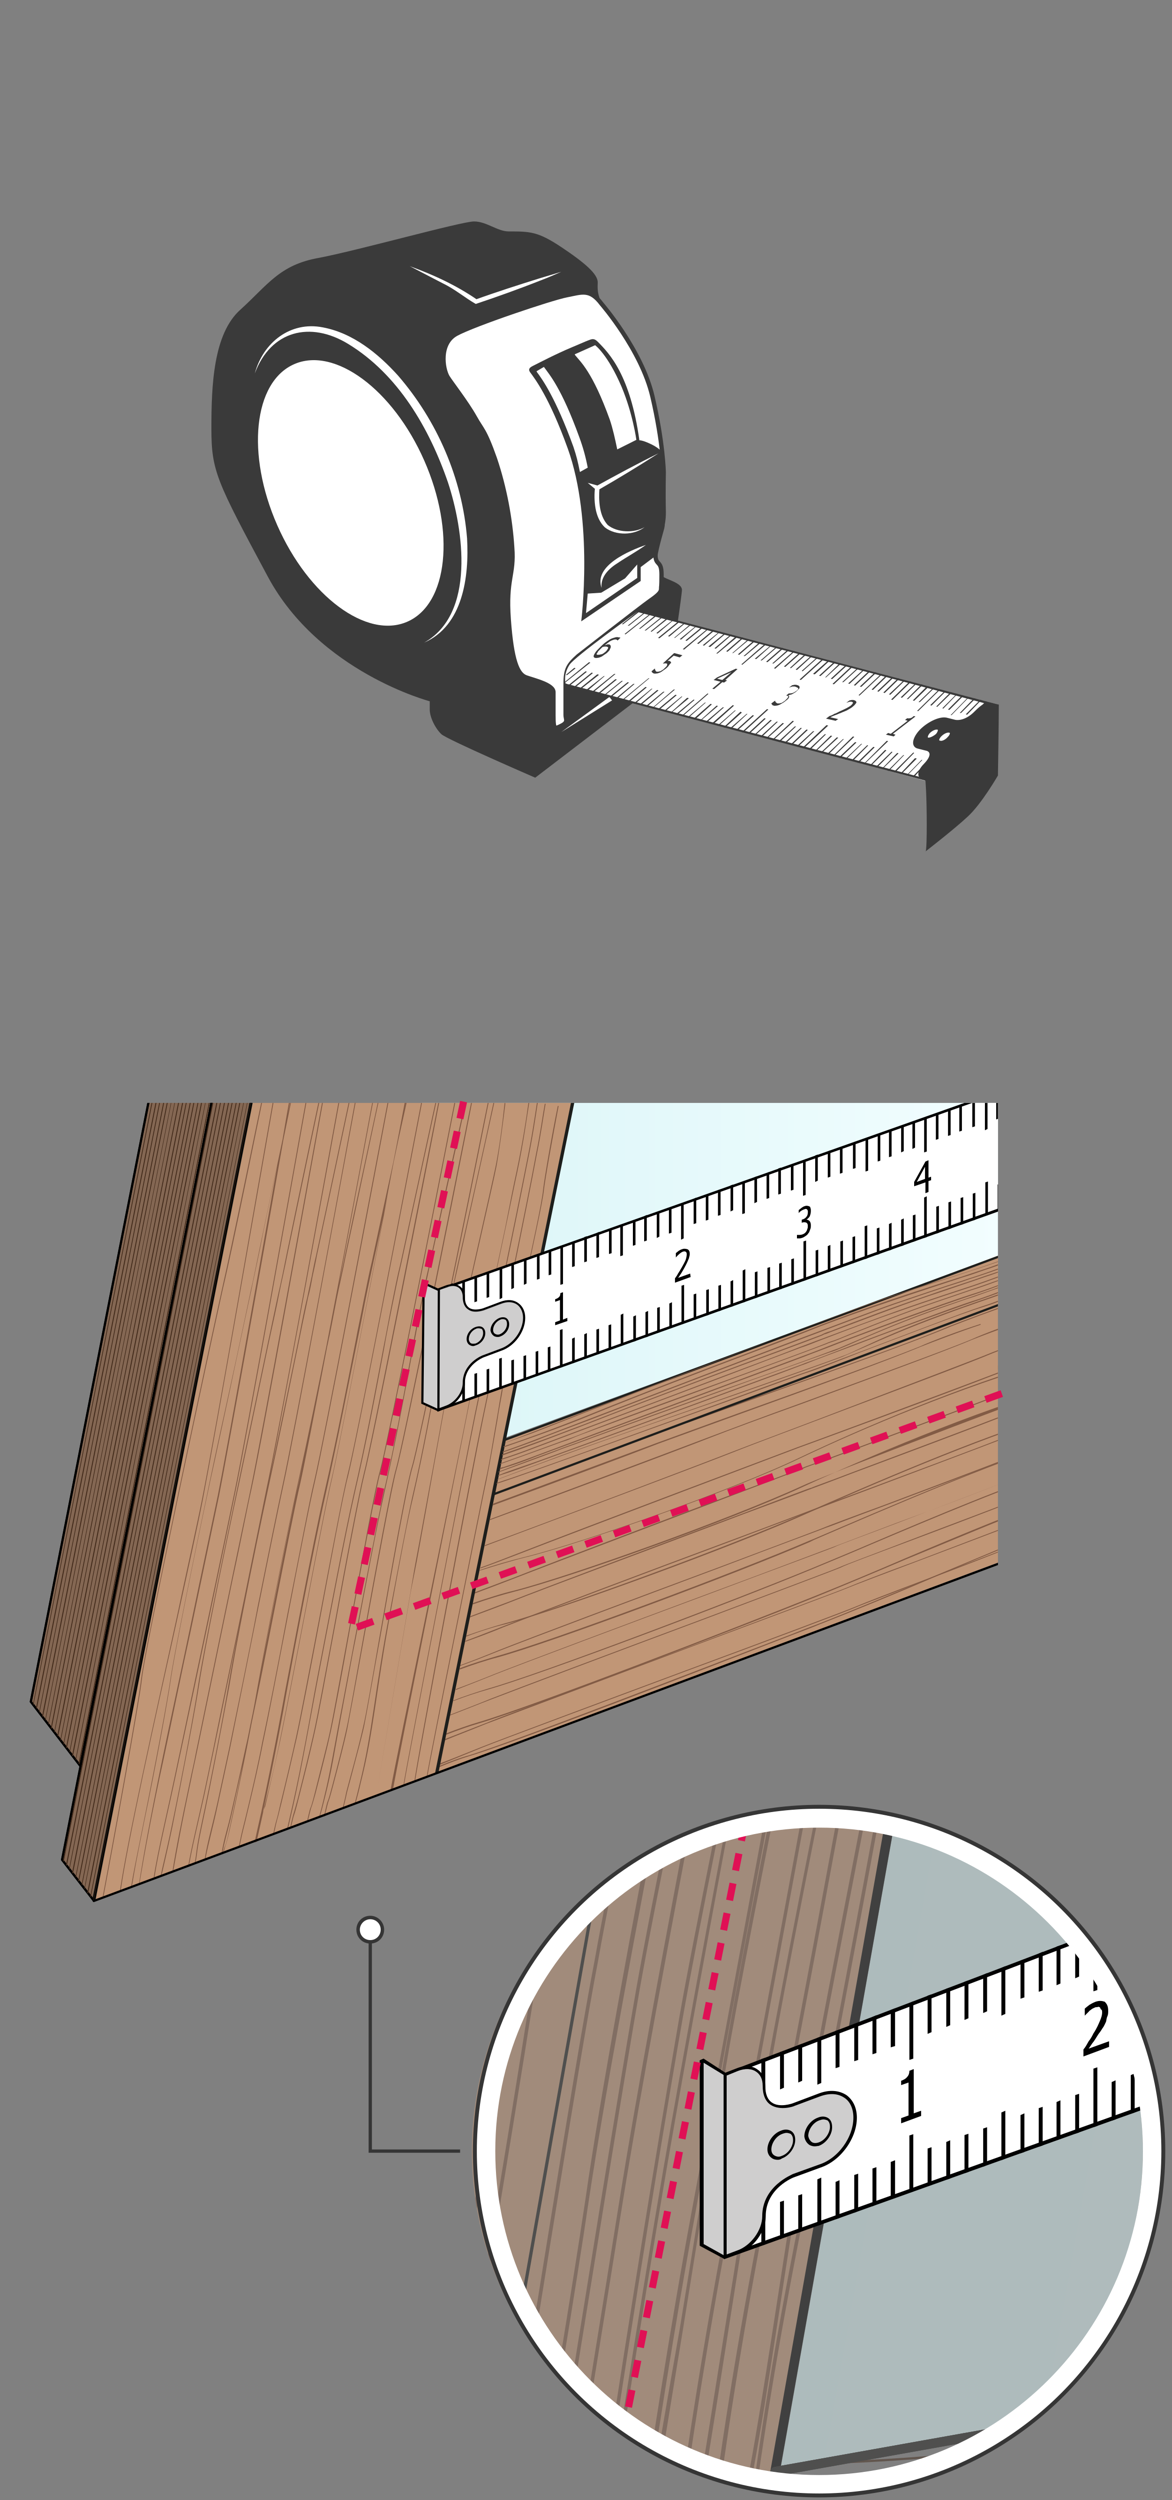<?xml version="1.0" encoding="utf-8"?>
<!-- Generator: $$$/GeneralStr/196=Adobe Illustrator 27.6.0, SVG Export Plug-In . SVG Version: 6.00 Build 0)  -->
<svg version="1.1" id="Ebene_1" xmlns="http://www.w3.org/2000/svg" xmlns:xlink="http://www.w3.org/1999/xlink" x="0px" y="0px"
	 width="270px" height="575.8px" viewBox="0 0 270 575.8" style="enable-background:new 0 0 270 575.8;" xml:space="preserve">
<rect x="0" y="0" width="270" height="575.8" fill="#808080" stroke="none"/>
<style type="text/css">
	.st0{clip-path:url(#SVGID_00000135689347673608266470000006467117162545164189_);}
	.st1{fill:url(#SVGID_00000080172442647712697920000015976670319042467997_);}
	.st2{fill:#825B45;}
	.st3{fill:#C19676;}
	.st4{fill:#846753;stroke:#1D1E1C;stroke-width:0.5;stroke-linecap:round;stroke-linejoin:round;}
	.st5{fill:none;stroke:#1D1E1C;stroke-width:0.75;stroke-miterlimit:10;}
	.st6{fill:none;stroke:#000000;stroke-width:0.5;stroke-linecap:round;stroke-linejoin:round;}
	.st7{fill:#442C1C;}
	.st8{fill:#C19676;stroke:#1D1E1C;stroke-width:0.5;stroke-linecap:round;stroke-linejoin:round;}
	.st9{fill:#FFFFFF;}
	.st10{fill:#CFCECE;}
	.st11{fill:#3D3D3D;}
	.st12{fill:none;stroke:#000000;stroke-width:0.5;stroke-miterlimit:10;}
	.st13{display:none;clip-path:url(#SVGID_00000167376590950712044500000006159448854179662742_);fill:#FFFFFF;}
	.st14{opacity:0.5;clip-path:url(#SVGID_00000167376590950712044500000006159448854179662742_);}
	.st15{fill:none;}
	
		.st16{fill:url(#SVGID_00000053508521830286766390000011323538783501060743_);stroke:#777777;stroke-width:2.172;stroke-linecap:round;stroke-linejoin:round;stroke-miterlimit:10;}
	.st17{fill:#8E735E;stroke:#1D1E1C;stroke-width:2.172;stroke-linecap:round;stroke-linejoin:round;}
	.st18{fill:#AE937C;stroke:#1D1E1C;stroke-width:2.172;stroke-linecap:round;stroke-linejoin:round;}
	.st19{fill:none;stroke:#1D1E1C;stroke-width:2.172;stroke-linecap:round;stroke-linejoin:round;}
	.st20{fill:#B99E87;stroke:#1D1E1C;stroke-width:2.172;stroke-linecap:round;stroke-linejoin:round;}
	.st21{fill:#CEB39D;stroke:#1D1E1C;stroke-width:2.172;stroke-linecap:round;stroke-linejoin:round;}
	.st22{fill:#C19676;stroke:#000000;stroke-width:2.172;stroke-linecap:round;stroke-linejoin:round;}
	.st23{fill:#DBC5B4;stroke:#1D1E1C;stroke-width:2.172;stroke-linecap:round;stroke-linejoin:round;}
	.st24{clip-path:url(#SVGID_00000167376590950712044500000006159448854179662742_);}
	
		.st25{clip-path:url(#SVGID_00000167376590950712044500000006159448854179662742_);fill:none;stroke:#E01055;stroke-width:1.621;stroke-dasharray:4,3;}
	.st26{fill:none;stroke:#353535;stroke-width:0.904;stroke-miterlimit:10;}
	.st27{fill:none;stroke:#E01055;stroke-width:1.621;stroke-dasharray:4,3;}
	.st28{fill:none;stroke:#353535;stroke-width:0.751;stroke-miterlimit:10;}
	.st29{fill:#353535;}
	.st30{fill:#3A3A3A;}
	.st31{fill:#FFFFFF;stroke:#3A3A3A;stroke-miterlimit:10;}
	.st32{fill:#3A3A3A;stroke:#3A3A3A;stroke-width:0.471;}
	.st33{fill:#FFFFFF;stroke:#3A3A3A;stroke-width:0.471;}
</style>
<g>
	<g>
		<defs>
			<rect id="SVGID_1_" x="-2.4" y="254" width="232.3" height="225.5"/>
		</defs>
		<clipPath id="SVGID_00000063607809866240803280000000466257007027869085_">
			<use xlink:href="#SVGID_1_"  style="overflow:visible;"/>
		</clipPath>
		<g style="clip-path:url(#SVGID_00000063607809866240803280000000466257007027869085_);">
			
				<linearGradient id="SVGID_00000072254810709976501210000016404497970823001788_" gradientUnits="userSpaceOnUse" x1="312.703" y1="3364.328" x2="490.242" y2="3364.328" gradientTransform="matrix(0.779 0 0 0.779 -146.555 -2324.95)">
				<stop  offset="6.700000e-07" style="stop-color:#DAF5F7"/>
				<stop  offset="1" style="stop-color:#F3FEFF"/>
			</linearGradient>
			<polygon style="fill:url(#SVGID_00000072254810709976501210000016404497970823001788_);" points="235.2,252.3 235.2,287.5 
				97,338.2 97,252.2 			"/>
			<g>
				<polygon class="st2" points="235.2,313.4 235.2,312.4 82.3,370.7 82.3,252.2 81.4,252.2 81.4,372 				"/>
			</g>
			<polygon id="BG_x5F_3_12_" class="st3" points="231.4,359.3 230.4,289 116.3,331.7 132.3,252.2 58.2,252.4 21.6,437.8 			"/>
			<g>
				<path class="st2" d="M110.7,361c2.6-0.9,5.3-2,8.2-3.1c15.6-6.1,64.3-24.4,64.8-24.6c0.4-0.1,31.5-11.6,46.7-17.4
					c8.4-3.2,15.9-6.2,21.2-8.4v0.2c-5.2,2.2-12.8,5.2-21.1,8.4c-15.2,5.9-46.4,17.3-46.7,17.4c-0.5,0.2-49.3,18.6-64.8,24.6
					c-2.9,1.1-5.7,2.2-8.3,3.1"/>
				<path class="st2" d="M109.4,366.7c2.7-1,5.5-2.1,8.5-3.2c10.9-4.3,41.3-15.8,57.6-21.9c5.8-2.2,9.6-3.6,9.7-3.7
					c0.2-0.1,2.5-0.9,6.6-2.4c9.9-3.7,28.4-10.5,39-14.6c8-3.1,15.4-6,20.5-8.1v0.2c-5.1,2.1-12.4,5-20.4,8.1
					c-10.6,4.1-29.1,10.9-39,14.6c-3.9,1.4-6.5,2.3-6.6,2.4s-3.7,1.4-9.7,3.7c-16.3,6.2-46.8,17.7-57.6,21.9c-3.1,1.2-6,2.3-8.7,3.3
					"/>
				<path class="st2" d="M108.4,372.2c2.7-1,5.5-2.1,8.5-3.2c9.4-3.7,36.4-13.8,54.3-20.5c9-3.4,15.5-5.9,15.8-5.9
					c0.3-0.2,4.1-1.5,9.8-3.7c10.1-3.8,25.4-9.5,34.7-13.1c7.7-3,14.9-5.8,19.9-7.7v0.2c-5,2-12.2,4.8-19.8,7.7
					c-9.2,3.6-24.5,9.3-34.7,13.1c-5.5,2.1-9.5,3.6-9.8,3.7c-0.3,0.1-6.8,2.6-15.8,5.9c-17.9,6.8-45,16.8-54.3,20.5
					c-3.1,1.2-6.1,2.3-8.8,3.3"/>
				<path class="st2" d="M107.2,377.9c2.7-1,5.7-2.2,8.8-3.4c8.2-3.2,33.6-12.8,52.2-19.7c11.3-4.2,20.1-7.6,20.5-7.7
					c0.5-0.3,5.3-2,12-4.5c9.8-3.7,23.2-8.6,31.5-11.9c7.4-2.9,14.3-5.6,19.3-7.5v0.2c-5,2-11.8,4.6-19.2,7.5
					c-8.3,3.2-21.7,8.2-31.5,11.9c-6.7,2.5-11.5,4.3-12,4.5c-0.5,0.2-9.4,3.5-20.5,7.7c-18.6,6.9-44,16.5-52.2,19.7
					c-3.1,1.3-6.1,2.4-8.9,3.4"/>
				<path class="st2" d="M106,383.5c2.8-1,5.8-2.2,9-3.5c7.3-2.9,31.3-11.9,50.7-19.1c13.3-5,24-9,24.6-9.3c0.7-0.3,6.3-2.4,13.4-5
					c9.5-3.6,21.3-8,29-11c7-2.8,13.8-5.3,18.7-7.1v0.2c-4.9,1.8-11.5,4.4-18.6,7.1c-7.6,3-19.5,7.4-29,11c-7.1,2.6-12.7,4.8-13.4,5
					c-0.7,0.3-11.3,4.2-24.7,9.3c-19.3,7.2-43.3,16.2-50.7,19.1c-3.2,1.3-6.3,2.5-9.1,3.5"/>
				<path class="st2" d="M105,389c2.7-1,5.8-2.2,9-3.5c6.6-2.6,30.4-11.5,49.5-18.6c14.9-5.5,27.7-10.4,28.6-10.7
					c1-0.4,6.9-2.6,14.5-5.5c8.8-3.2,19.9-7.4,26.9-10.2c6.8-2.6,13.2-5,17.9-7v0.2c-4.8,1.8-11.3,4.2-17.9,6.8
					c-7,2.8-18.1,6.9-26.9,10.3c-7.6,2.9-13.5,5-14.4,5.5c-0.9,0.4-13.7,5.1-28.6,10.7c-19.1,7.1-42.9,16-49.5,18.6
					c-3.2,1.3-6.3,2.5-9.1,3.6"/>
				<path class="st2" d="M103.7,394.9c2.8-1.1,6-2.3,9.4-3.7c5.9-2.3,28.5-10.8,48.4-18.2c16.7-6.3,31.2-11.7,32.2-12.2
					c1.1-0.5,7.3-2.8,15.1-5.8c8.3-3.2,18.6-7,25.2-9.6c6.4-2.5,12.7-4.9,17.3-6.5v0.2c-4.7,1.6-10.9,4-17.3,6.5
					c-6.6,2.6-16.9,6.5-25.2,9.6c-7.5,2.8-14,5.2-15.1,5.8c-1.1,0.5-15.5,5.9-32.2,12.2c-19.9,7.4-42.4,15.9-48.4,18.2
					c-3.4,1.3-6.6,2.6-9.5,3.7"/>
				<path class="st2" d="M102.5,400.5c2.9-1.1,6.1-2.4,9.5-3.7c5.3-2.2,27.7-10.4,47.5-17.8c17.8-6.7,34.6-12.9,35.9-13.5
					c1.4-0.6,8-3.2,15.7-6c8.1-3.1,17.4-6.6,23.6-9c6.1-2.3,12.2-4.6,16.7-6.2v0.2c-4.6,1.6-10.6,3.8-16.7,6.2
					c-6.2,2.4-15.5,5.9-23.7,9c-7.7,2.9-14.3,5.4-15.7,6c-1.4,0.6-18.2,6.9-35.9,13.5c-19.7,7.4-42.1,15.8-47.4,17.8
					c-3.4,1.4-6.6,2.6-9.5,3.8"/>
				<path class="st2" d="M101.4,406.1c2.9-1.1,6.1-2.4,9.6-3.8c4.8-1.9,26-9.8,46.7-17.5c19.5-7.2,37.8-14.1,39.4-14.8
					c1.6-0.7,8.3-3.3,16-6.2c7.7-3,16.4-6.2,22.2-8.6c5.8-2.3,11.6-4.4,16-5.9v0.2c-4.4,1.4-10.3,3.6-16,5.9
					c-5.8,2.3-14.5,5.7-22.2,8.6c-7.7,3-14.4,5.5-16,6.2c-1.5,0.7-19.9,7.6-39.4,14.8c-20.6,7.7-42,15.6-46.7,17.5
					c-3.4,1.4-6.7,2.7-9.6,3.9"/>
				<path class="st2" d="M110.5,361.6c3.5-1.2,7-2.2,10.3-3c14.1-3.5,48-15.5,63.4-22.9c14.5-6.9,37.2-16.5,57.2-22.3
					c3.7-1.1,7-2.3,10.1-3.4h0.2v0.2c-3.1,1.2-6.4,2.3-10.1,3.4c-20,5.8-42.7,15.3-57.2,22.2c-15.5,7.4-49.5,19.4-63.5,22.9
					c-3.2,0.8-6.8,1.9-10.3,3"/>
				<path class="st2" d="M108.9,369.2c3.3-1.1,6.6-2.2,9.6-2.9c13.2-3.4,49.7-16.5,66.3-24.1c7.8-3.6,63.4-24.4,66.6-25.6h0.1v0.3
					c-3.2,1.2-6.3,2.3-9.5,3.2c-21.8,6.4-49.2,18.7-57,22.3c-16.6,7.7-53.1,20.7-66.3,24.1c-3.1,0.8-6.4,1.8-9.8,3"/>
				<path class="st2" d="M107.4,376.7c3.1-1.1,6.2-2.1,9.1-2.9c13.1-3.5,52.4-18,69.1-25.4c14.1-6.2,40.1-17.5,56.8-22.4
					c3.2-1,6.2-2,9-3v0.2h0c-2.7,1-5.8,2.1-8.9,3c-16.8,5-42.7,16.2-56.7,22.4c-16.7,7.5-56.1,21.9-69.2,25.4
					c-2.9,0.7-6.1,1.7-9.2,2.9"/>
				<path class="st2" d="M105.9,384.2c2.9-1.1,5.9-2,8.6-2.8c12.7-3.5,55-19.3,72-26.6l1-0.4c16.5-7.1,41.5-17.8,55.6-22.1
					c2.9-0.9,5.7-1.9,8.4-2.8h0.1l0,0v0.3c-2.7,0.9-5.5,1.8-8.4,2.7c-14.1,4.2-39.1,15-55.6,22.1l-1,0.5
					c-16.9,7.3-59.3,23.1-72,26.6c-2.7,0.7-5.7,1.7-8.7,2.8"/>
				<path class="st2" d="M104.2,391.7c2.8-1.1,5.6-2,8.2-2.8c11.8-3.3,57.1-20.5,74.8-27.8c3.8-1.6,8-3.3,12.4-5.2
					c15.9-6.8,34-14.3,44-17.4c2.7-0.8,5.3-1.6,7.8-2.5v0.2h0c-2.4,0.9-5.1,1.7-7.7,2.5c-10,3.1-28,10.6-44,17.4
					c-4.4,1.9-8.6,3.6-12.4,5.2c-18.1,7.5-62.8,24.4-74.9,27.8c-2.5,0.7-5.2,1.6-7.8,2.6"/>
				<path class="st2" d="M102.8,399.2c2.6-1,5.1-1.9,7.5-2.6c11.7-3.4,59.7-21.9,77.6-29.1c6-2.4,13.2-5.4,20.6-8.6
					c13.9-5.9,28.2-11.8,35.6-14.1c2.4-0.8,4.9-1.5,7.3-2.3h-0.2v0v0.3c-2.4,0.7-4.9,1.5-7.2,2.3c-7.4,2.3-21.6,8.4-35.5,14.1
					c-7.5,3.2-14.5,6.1-20.6,8.6c-17.9,7.2-65.9,25.7-77.6,29.1c-2.4,0.7-4.9,1.6-7.5,2.6"/>
				<path class="st2" d="M101.2,406.7c2.4-1,4.8-1.9,7-2.5c10.3-3.2,51.6-19.2,73.8-27.7c2.5-1,4.8-1.9,6.7-2.6
					c7.9-3.1,17.8-7.2,27.4-11.3c12-5,23.2-9.8,28.6-11.5c2.1-0.6,4.3-1.4,6.7-2.1c0,0,0.1,0,0.1,0v0.2c-2.3,0.7-4.6,1.4-6.7,2.1
					c-5.5,1.8-16.8,6.5-28.6,11.5c-9.5,4.1-19.5,8.2-27.4,11.3c-1.9,0.8-4.1,1.6-6.7,2.6c-22.2,8.6-63.5,24.6-73.9,27.7
					c-2.3,0.7-4.7,1.6-7.1,2.6"/>
			</g>
			<g>
				<polygon id="BG_x5F_2_12_" class="st4" points="7.1,391.9 18.5,406.7 51.5,239.9 37.5,237.1 				"/>
				<polygon id="BG_x5F_1_12_" class="st4" points="21.6,437.7 60.3,241.5 51.5,239.9 14.3,428.3 				"/>
				<path id="Masserung_x5F_2_12_" class="st2" d="M58,396.7c1.5-7.1,3.4-16.6,5.2-25.8c2.5-12.7,4.9-24.8,6-29.4
					c0.9-4,3.3-16.4,6.2-31.5c0.2-0.8,0.3-1.5,0.5-2.3c0.7-3.4,1.2-6.2,1.7-8.7c0.5-2.5,1.3-5.9,2-9.5c2.3-10.6,6.3-29.8,9.1-42.5
					l-0.2,0c-2.7,12.8-6.9,32-9.1,42.5c-0.4,2.1-0.9,4.2-1.3,6.1c3.3-17.4,6.7-35.9,9.2-48.9l-0.2,0c-3.1,16.6-7.9,42.5-11.9,63.3
					c-1.8,9-4.2,20.7-6.8,32.6c-3,13.9-7.1,34.8-9.1,46.1c-0.4,2.3-0.9,5.1-1.5,7.9c-0.4,1.9-0.7,3.7-1.1,5.3c-1,4.5-2,9.3-3.1,14
					c-1.4,6.4-1.8,6.5-2.6,11.1l0.2-0.1c0.9-4.5,1.2-4.6,2.6-11c0.7-3.3,1.5-6.6,2.2-9.8c-1,5.3-2.2,10.7-3.2,15.4
					c-1,4.8-0.8,2.6-1.5,5.4l0.2-0.1c0.6-2.8,0.3-0.5,1.4-5.3C54.6,413.9,56.5,404.6,58,396.7z M68.5,342.7c1.1-5.1,2.2-10.1,3.1-15
					c-1.3,6.5-2.3,11.5-2.8,13.8c-1.1,4.6-3.5,16.6-6,29.4c-1.1,5.7-2.3,11.6-3.3,16.9C61.7,376.2,65.5,356.1,68.5,342.7z
					 M46.4,421.1c-1.2,5.7-0.8,5.1-1.4,8.1l-0.2,0.1c0.6-3,0.2-2.4,1.4-8.2c2.5-11.7,5.2-25.7,6.4-32.9c0.6-3.5,1.5-8.6,2.7-14.5
					c-2.2,10.5-4.4,21.6-6.1,29.6c-0.7,3.3-1.4,6.7-2.1,10c-1.8,8.1-2.7,11.5-3.6,16.6l-0.2,0.1c0.9-5,1.7-8.1,3.6-16.6
					c0.7-3.3,1.4-6.6,2.1-10c1.9-9.4,4.7-22.9,7.2-35c2.3-11.3,4.3-21.1,5.2-25.6c2.4-11.1,12.9-68.8,18.1-97.3l0.2,0
					c-4.8,26.4-14.2,77.5-17.4,94c2.5-11.8,4.9-23.3,6.6-31.7c0.7-3.6,1.3-6.7,1.9-9.1c0.3-1.4,0.6-2.9,1-4.7c0.3-1.5,0.6-3.2,1-4.8
					c2.4-11,6.5-30.5,9.2-43.2l0.2,0c-2.7,12.7-6.8,32.1-9.2,43.2c-0.3,1.7-0.7,3.4-1,4.8c-0.3,1.7-0.6,3.3-1,4.7
					c-0.5,2.4-1.2,5.6-1.9,9.1c-1.9,9.2-4.4,21.7-7.2,34.5c-3.5,16.2-7.6,37-9.1,46.2C51.5,395.4,48.9,409.4,46.4,421.1z
					 M83.7,397.5c0.6-2.5,2-10.5,3.6-19.8c2.8-16,6.3-35.8,7.6-40c1.5-4.8,12.2-57.5,17.9-85.9l0.2,0c-5.7,28.5-16.4,81.1-17.9,85.9
					c-1.3,4.2-4.8,24-7.6,40c-1.7,9.3-3.1,17.4-3.6,19.8c-0.6,2.8-1.8,7.1-3.1,12.1c-1.6,6-0.2,0.6-1.7,6.9l-0.2,0.1
					c1.5-6.3,0.1-1,1.7-7C82,404.5,83.1,400.2,83.7,397.5z M27.8,435.5l-0.2,0.1c1.6-11.1,7.7-38.3,12.9-62.1
					c2.6-12.2,5-22.9,6.1-28.5c2.8-14.1,13.2-74,18.2-102.4l0.2,0c-5,28.5-15.5,88.3-18.2,102.4c-1.1,5.7-3.4,16.2-6.1,28.5
					C35.7,396,29.4,424.2,27.8,435.5z M32.1,434L32,434c0.9-5.9,2.5-14.7,5.4-28.9c1.9-9.3,4.2-19.7,6.3-29.8
					c2.7-13,5.3-25.2,6.5-31c2-10.1,8.5-46.5,13.7-76c-1.5,7.1-3,14-4,19.3c-0.9,4.4-1.6,7.4-2,9.5c-0.9,4.2-2.8,12.9-4.9,22.9
					c-1.4,6.4-2.9,13.6-4.5,20.8c-3.8,17.7-8.4,40.5-9.2,46.3c-0.6,4.2-3.2,18.7-6.2,33c-1.6,7.9-2.2,11.2-2.7,14.3l-0.2,0.1
					c0.5-3.1,1.2-6.4,2.8-14.4c2.9-14.3,5.6-28.8,6.2-33c0.8-5.8,5.5-28.6,9.2-46.3c1.5-7.2,3.1-14.4,4.5-20.8
					c2.2-10,4-18.7,4.9-22.9c0.5-2.1,1.1-5.2,2-9.5c1.4-6.8,3.4-16.1,5.3-25.2c1.2-7.2,2.4-13.8,3.4-19.2l0.2,0
					c-0.7,3.9-1.5,8.5-2.4,13.4c1-4.8,2-9.4,2.8-13.3l0.2,0c-1.2,5.4-2.6,12.2-4,19.1c-5.3,30.3-12.7,71.1-14.8,81.9
					c-1.2,5.8-3.8,18.1-6.5,31c-2.2,10-4.3,20.5-6.3,29.8C35.1,416.9,33.2,427.3,32.1,434z M57.3,416.2c-1.4,6-1.2,4.6-2.1,9
					l-0.2,0.1c0.9-4.4,0.7-3.1,2.1-9c1.2-5,2.4-10.2,3.3-15c1.4-6.5,3.7-18.2,5.8-29.5c2.7-13.5,5.1-26.3,6.2-30.8
					c2.1-8.9,12.7-65,18.1-93.5l0.2,0c-5.4,28.6-16,84.5-18.1,93.5c-1.1,4.6-3.6,17.3-6.2,30.8c-2.2,11.3-4.4,23-5.8,29.5
					C59.7,406,58.5,411.2,57.3,416.2z M105.4,292.2c-1.5,6.5-2.8,13.7-4.1,21.4c-1.7,9.6-3.6,20.3-6.2,31.5
					c-1.1,4.5-3,14.5-5.1,26.1c-3.4,18.2-3.9,27.7-6.9,39.4c-0.4,1.8-0.8,3.3-1.2,4.7l-0.2,0.1c0.4-1.5,0.8-3.1,1.2-4.8
					c2.9-11.6,3.4-21.3,6.9-39.4c2.2-11.6,4.1-21.6,5.1-26.1c2.6-11.1,4.5-21.9,6.2-31.5c1.4-7.7,2.7-14.9,4.1-21.4
					c2-8.8,6.1-27.1,8.9-40.2l0.2,0C111.4,265.1,107.4,283.4,105.4,292.2z M64.5,400.7c1.2-5.8,3.4-17.1,5.5-28.1
					c2.6-13.6,5.3-27.7,6.4-32.1c1.6-6.7,8.8-43.8,14.3-72.9c1.4-6.8,3-13.6,4.2-19.2l-0.2,0c-0.8,3.6-1.7,7.7-2.5,12
					c0.9-4.3,1.6-8.4,2.3-12l-0.2,0c-1.1,5.6-2.3,12.2-3.7,19.3c-1.9,8.6-3.7,17.1-4.9,22.7c-0.7,2.9-1.3,6-2,9.5
					c-0.5,2.7-1.2,5.8-1.8,9.1c-1.9,9.7-4.2,21.8-7.1,34.4c-3.1,13.7-7.3,36.7-9.1,46c-0.8,4.5-3.7,20.2-6.6,32.8
					c-0.9,4,0.2-0.5-0.4,2.1l0.4-0.1c1-4.4,0.5-2.3,1.8-8.1C62.3,410.7,63.6,405.4,64.5,400.7z M60.4,418.1
					c2.6-11.7,5-24.7,5.7-28.8c1.7-9.3,6-32.3,9.1-46c2.8-12.6,5.1-24.7,7.1-34.4c0.7-3.4,1.3-6.5,1.8-9.1c0.7-3.5,1.4-6.6,2-9.5
					c0.9-4,2.1-9.5,3.3-15.4c-5.3,27.7-11.5,59.5-12.9,65.6c-1.1,4.5-3.8,18.5-6.4,32.1c-2.1,11-4.3,22.3-5.5,28.1
					c-1,4.7-2.3,10-3.5,15.3C60.8,416.6,60.5,417.4,60.4,418.1z M23.8,437l-0.2,0.1c1.9-10,8.3-44.8,8.9-50.4
					c0.7-6.6,15.9-77.6,18.7-90.1c2.1-9.2,8.1-38.4,11.4-54.5l0.2,0c-3.3,16.1-9.2,45.3-11.4,54.5c-2.8,12.6-18.1,83.5-18.7,90.1
					C32.1,392.2,25.7,427,23.8,437z M67,421l-0.2,0.1c1.1-4.9,0.3-1.3,1.8-6.9c1.4-5.5,2.7-10.8,3.6-14.8c1-4.4,2.8-14.4,4.8-25
					c2.6-14.4,5.7-30.6,6.8-35c1.8-6.9,12.4-61.2,18-89.7l0.2,0c-5.5,28.6-16.2,82.8-18,89.7c-1.1,4.4-4.2,20.7-6.8,35
					c-2,10.6-3.8,20.7-4.8,25c-0.9,4.1-2.2,9.3-3.6,14.8C67.4,419.8,68.1,416.2,67,421z M70.9,419.5l-0.2,0.1
					c1.2-5.4,0.4-1.1,1.8-6.6c1.3-5.3,2.7-10.5,3.5-14.2c0.8-3.7,2.5-13.3,4.4-23.5c2.8-15.1,5.9-32.3,7.1-36.5
					c1.7-6.2,12.3-59.9,17.9-88.5l0.2,0c-5.6,28.5-16.2,82.3-17.9,88.5c-1.2,4.3-4.3,21.5-7.1,36.5c-1.8,10.2-3.6,19.8-4.4,23.5
					c-0.8,3.7-2.1,8.8-3.5,14.2C71.2,418.4,72.2,414.1,70.9,419.5z M73.7,418.4l-0.2,0.1c0.5-1.8,0.5-1.9,1.1-4.3
					c1.7-7,1.8-8.9,4.7-23.9c0.8-4.2,1.6-8.5,2.4-12.7c2.6-13.6,5.1-26.5,6.5-33.1c2.7-11.6,4.7-22.7,6.5-32.5
					c0.7-3.9,1.4-7.5,2.1-11c0.7-3.5,1.3-6.6,2-9.4c2-9.2,6.1-27.7,9-40.7l0.2,0c-2.8,13-7,31.5-9,40.7c-0.6,2.8-1.3,5.9-2,9.4
					c-0.7,3.4-1.3,7.1-2.1,11c-1.8,9.8-3.9,20.9-6.5,32.5c-1.5,6.6-3.9,19.5-6.5,33.1c-0.9,4.3-1.6,8.6-2.4,12.7
					c-2.8,14.9-2.9,16.8-4.7,23.9C74.2,416.6,74.2,416.6,73.7,418.4z M66.3,421.2l-0.2,0.1c0.5-2.3-0.3,1.4,0.4-1.7
					c2.3-9.7,4.2-20.1,5.9-29.6l0.7-3.7c2.8-14.5,6.2-32.6,8.4-42.3c2.8-12.1,5-24,6.8-33.5c0.7-3.5,1.3-6.9,1.9-9.9
					c0.7-3.5,1.3-6.6,2-9.4c2.1-9.7,6.2-28.4,9-41.4l0.2,0c-2.8,12.9-6.9,31.7-9,41.4c-0.7,2.9-1.3,6-2,9.4c-0.6,3-1.3,6.4-1.9,9.9
					c-1.8,9.6-4,21.4-6.8,33.5c-2.2,9.7-5.6,27.8-8.4,42.3l-0.7,3.7c-1.8,9.6-3.6,19.9-5.9,29.6C66,422.7,66.9,419,66.3,421.2z
					 M74.8,418.3l-0.2,0.1c1.3-5.8,0.4-1.3,1.9-7c1.4-5.3,2.6-10,3.3-13.2c0.7-3.1,2.2-11.7,4-21.7c2.9-15.9,6.2-34,7.4-38.2
					c1.6-5.5,12.2-58.6,17.9-87.2l0.2,0c-5.6,28.5-16.3,81.7-17.9,87.2c-1.2,4.3-4.6,23-7.4,38.2c-1.8,10-3.4,18.6-4,21.7
					c-0.7,3.3-1.9,7.9-3.3,13.2C75.2,417,76.2,412.5,74.8,418.3z M47.3,428.3l-0.2,0.1c0.8-4.7,1.4-6.2,3-13.3
					c0.9-4.1,1.8-8.4,2.7-12.5c1.7-8.3,4.3-20.6,6.6-32.8c2.4-11.9,4.7-23.2,5.7-27.8c2.3-10.4,12.9-67.5,18.1-96l0.2,0
					c-5.3,28.5-15.8,85.7-18.1,96c-1,4.6-3.3,15.8-5.7,27.8c-2.4,12-4.9,24.5-6.6,32.8c-0.9,4.1-1.8,8.4-2.7,12.5
					C48.8,422.1,48.2,423.6,47.3,428.3z M39.9,431l-0.2,0.1c0.9-5.6,2-11.2,4.1-21.1c0.4-2,0.9-4,1.3-6.2
					c2.4-11.5,5.7-27.6,8.4-40.6c1.8-8.7,3.4-16.2,4.2-20.1c2.5-11.9,13-70.1,18.2-98.6l0.2,0c-5.2,28.5-15.6,86.7-18.2,98.6
					c-0.9,3.9-2.3,11.4-4.2,20.1c-2.7,13-6,29.1-8.4,40.6c-0.4,2-0.9,4.1-1.3,6.2C41.9,419.8,40.9,425.4,39.9,431z M37.2,432
					l-0.2,0.1c0.6-3.1,1.1-4.6,2.5-11.3c2.7-13,5.4-27.5,6.2-33c1.2-7.8,5.7-29.6,9.2-46.2c2.5-11.8,5-23.7,6.8-32.3
					c1-4.6,1.8-8.6,2.4-11.3c0.6-2.5,1.3-6,2-9.5c2.4-11.6,6.5-31.1,9.2-43.7l0.2,0c-2.7,12.6-6.8,32.3-9.2,43.7
					c-0.7,3.6-1.5,7-2,9.5c-0.5,2.7-1.4,6.7-2.4,11.3c-1.8,8.6-4.3,20.5-6.8,32.3c-3.6,16.6-8,38.5-9.2,46.2c-0.8,5.4-3.6,20-6.2,33
					C38.3,427.4,37.9,428.9,37.2,432z M35.6,432.3l-0.2,0.1c1-6.5,3.2-15.2,5.8-27.8l0.2-0.9c4.2-20,10.6-50.2,12.6-60
					c2.6-12.6,13.1-71.3,18.2-99.9l0.2,0c-5.1,28.5-15.6,87.3-18.2,99.9c-2,9.8-8.3,39.9-12.6,60l-0.2,0.9
					C38.8,417.1,36.6,425.8,35.6,432.3z M63.1,422.4l-0.2,0.1c1-4.7,0.5-1.7,1.7-7.1c1.3-5.3,2.6-10.8,3.6-15.3
					c1.1-5.1,3.1-15.6,5.2-26.6c2.7-14.3,5.5-29.1,6.6-33.6c2-7.6,12.5-62.4,18-91l0.2,0c-5.5,28.6-16.1,83.4-18,91
					c-1.2,4.5-3.9,19.2-6.6,33.6c-2.1,11.1-4.1,21.5-5.2,26.6c-1,4.4-2.3,9.9-3.6,15.3C63.5,420.8,64.1,417.7,63.1,422.4z"/>
				<polyline id="Rahmen_x5F_4_00000151541315211303747270000009488124087229439375_" class="st5" points="100.6,408.4 132.3,252.1 
					60.3,241.5 21.6,437.7 				"/>
				<polygon id="Rahmen_x5F_2_12_" class="st6" points="7.1,391.9 18.5,406.7 51.5,239.9 37.5,237.1 				"/>
				<polygon id="Rahmen_x5F_1_12_" class="st6" points="21.6,437.7 60.3,241.5 51.5,239.9 14.3,428.3 				"/>
				<g id="Maserung_x5F_1_12_">
					<polygon class="st7" points="16.1,403.6 16,403.4 48.4,239.3 48.6,239.3 					"/>
					<polygon class="st7" points="14,400.9 13.9,400.7 45.8,238.8 46,238.8 					"/>
					<polygon class="st7" points="11.9,398.1 11.7,398 43.3,238.3 43.4,238.3 					"/>
					<polygon class="st7" points="12.6,399 12.5,398.8 44.1,238.4 44.3,238.5 					"/>
					<polygon class="st7" points="15.4,402.6 15.2,402.5 47.5,239.1 47.7,239.1 					"/>
					<polygon class="st7" points="14.7,401.8 14.6,401.6 46.7,238.9 46.9,239 					"/>
					<polygon class="st7" points="13.4,399.9 13.2,399.7 45,238.6 45.2,238.7 					"/>
					<polygon class="st7" points="38.2,237.3 38.4,237.3 7.7,392.7 7.6,392.5 					"/>
					<polygon class="st7" points="8.5,393.5 8.3,393.3 39.1,237.4 39.3,237.5 					"/>
					<polygon class="st7" points="11.2,397.2 11.1,397 42.5,238.1 42.6,238.1 					"/>
					<polygon class="st7" points="9.1,394.5 9,394.3 39.9,237.6 40.1,237.6 					"/>
					<polygon class="st7" points="9.9,395.4 9.7,395.2 40.8,237.8 41,237.8 					"/>
					<polygon class="st7" points="10.5,396.2 10.4,396.1 41.6,237.9 41.8,238 					"/>
					<polygon class="st7" points="60.2,241.5 60.3,241.5 21.6,437.7 21.5,437.7 					"/>
					<polygon class="st7" points="18.9,434.3 18.8,434 56.9,240.9 57.1,240.9 					"/>
					<polygon class="st7" points="19.5,435.1 19.4,435 57.7,241 57.9,241.1 					"/>
					<polygon class="st7" points="17.5,432.4 17.4,432.2 55.2,240.5 55.4,240.6 					"/>
					<polygon class="st7" points="18.2,433.3 18,433.2 56,240.7 56.2,240.7 					"/>
					<polygon class="st7" points="35.3,248.3 37.5,237.1 37.5,237.1 					"/>
					<polygon class="st7" points="20.3,436.1 20.1,435.9 58.6,241.2 58.7,241.2 					"/>
					<polygon class="st7" points="20.9,437 20.8,436.7 59.4,241.4 59.5,241.4 					"/>
					<polygon class="st7" points="17.5,405.4 17.4,405.2 50.1,239.6 50.2,239.6 					"/>
					<polygon class="st7" points="18.3,406.3 18.1,406.1 50.9,239.8 51.1,239.8 					"/>
					<polygon class="st7" points="15.4,429.7 15.2,429.5 52.6,240 52.8,240.1 					"/>
					<polygon class="st7" points="16.8,404.5 16.6,404.3 49.2,239.4 49.4,239.5 					"/>
					<polygon class="st7" points="51.7,239.9 51.9,240 14.7,428.7 14.5,428.6 					"/>
					<polygon class="st7" points="16.8,431.5 16.6,431.3 54.3,240.4 54.5,240.4 					"/>
					<polygon class="st7" points="16,430.6 15.9,430.4 53.4,240.2 53.6,240.2 					"/>
				</g>
				<g>
					<path class="st2" d="M95.4,410.6c0.6-5,13.1-71.7,15.9-84.8c3.8-18.3,10.2-49.2,12.2-60.1c1-4.9,1.5-8.7,2-11.5l0.2,0
						c-0.5,2.8-1,6.6-2,11.5c-2,10.8-8.4,41.9-12.2,60.1c-2.7,12.9-15.2,79.4-15.9,84.6L95.4,410.6z"/>
					<path class="st2" d="M92.9,411.3c0.9-5.8,14-73.3,16.5-85.7c1.7-8.1,4.1-19.7,6.4-30.8c2.3-11,4.4-21.4,5.5-27
						c1.2-5.8,1.9-10.6,2.4-13.9l0.2,0c-0.5,3.3-1.2,8.1-2.4,13.9c-1.1,5.6-3.2,16-5.5,27c-2.3,11.2-4.7,22.7-6.4,30.8
						c-2.5,12.2-15.6,79.5-16.5,85.4L92.9,411.3z"/>
					<path class="st2" d="M119,269.8c1.4-6.6,2.3-12.6,2.8-16.3l0.2,0c-0.6,3.7-1.4,9.7-2.8,16.3c-0.7,3.2-1.6,7.7-2.7,12.9
						c-2.9,13.6-6.8,32.1-8.8,42.6c-2.2,11.4-16.1,80.5-17.2,87l-0.5-0.2c1.1-6.4,15.4-75.3,17.6-86.8c2-10.5,5.9-29.1,8.8-42.6
						C117.4,277.5,118.3,273,119,269.8z"/>
				</g>
				<g>
					<path class="st2" d="M120,299.2c2.4-11.1,4.9-22.5,5.1-25.1c0.3-2.7,2-12.6,3.4-19.4l0.2,0c-1.3,6.8-3.1,16.7-3.4,19.4
						c-0.2,2.5-2.8,14-5.1,25.1c-1.6,7.7-3.3,15.5-4.3,20.2c-0.3,2.1-0.9,4.8-1.3,7.6c-0.8,4.6-1.7,9.8-2.5,13.8
						c-1,4.6-13.2,65.3-13.6,68.1l-0.2,0.2c0.4-2.9,12.6-63.6,13.6-68.3c0.9-4,1.7-9.3,2.5-13.8c0.5-2.8,0.9-5.6,1.3-7.6
						C116.6,314.9,118.4,307,120,299.2z"/>
					<path class="st2" d="M97.9,348.1c2.4-12.8,5.5-30.5,6.6-35.9c0.9-4.4,3.4-15.5,5.6-25.3c1.9-8.4,3.7-16.4,4.1-18.4
						c0.8-4,1.5-9.3,2-14.1c0.1-0.7,0.2-1.4,0.2-2.2l0.2,0c-0.1,0.7-0.2,1.4-0.2,2.2c-0.6,4.8-1.3,10.1-2,14.1
						c-0.4,2.1-2.2,10-4.1,18.4c-2.2,9.8-4.8,20.9-5.6,25.3c-1.2,5.5-4.3,23-6.6,35.9c-1.2,6.6-2.1,11.7-2.5,13.6l-1,5l-7.9,46.7
						l8.7-51.7C95.7,359.9,96.7,354.8,97.9,348.1z"/>
				</g>
			</g>
			<g>
				<path class="st2" d="M111.6,355.9c18.1-6.7,47.7-17.9,57.2-21.6c5.4-2.1,15.7-5.9,26.6-10.1c14.1-5.4,28.7-10.9,33.3-12.8
					c2.3-0.9,4.6-1.7,6.5-2.4v0.2c-1.9,0.6-4.1,1.5-6.4,2.4c-4.7,2-19.3,7.5-33.4,12.8c-10.8,4.1-21.1,7.9-26.6,10.1
					c-9.4,3.7-39.1,14.8-57.2,21.6"/>
				<path class="st2" d="M158.2,327.5c3.4-1.3,9.7-3.5,17-6.1c15.6-5.5,34.9-12.3,43.5-16c2.5-1,11-4.2,16.5-6v0.2
					c-5.4,1.8-13.9,5-16.4,6c-8.6,3.6-27.9,10.5-43.5,16c-7.3,2.6-13.6,4.9-17,6.1"/>
				<path class="st2" d="M112.8,349.9c14.8-5.5,42-15.7,50.7-19c4.3-1.6,12.2-4.6,21.4-7.9c15.1-5.6,32.3-11.8,38.8-14.5
					c3.1-1.4,7.7-3.1,11.4-4.3v0.2c-3.6,1.3-8.3,3-11.3,4.2c-6.6,2.8-23.7,9-38.8,14.6c-9.2,3.3-17.1,6.2-21.4,7.9
					c-8.7,3.4-36,13.6-50.8,19"/>
				<path class="st2" d="M113.6,346.3c13.5-5,31.2-11.6,38-14.1c3.9-1.4,10.9-4,19-6.9c15.1-5.4,33.9-12.2,41.3-15.2
					c2.8-1.3,9.3-3.7,14-5.2v0.2c-4.6,1.5-11.1,4-13.9,5.1c-7.7,3.2-26.4,10-41.4,15.4c-8.2,3-15.2,5.5-19,6.9
					c-6.7,2.6-24.6,9.3-38.1,14.2"/>
			</g>
			<polygon class="st8" points="113.8,344.1 235.2,298.6 235.2,287.5 116.3,331.6 			"/>
			<g>
				<g>
					<path class="st2" d="M116,333.1c6.3-2.1,13.8-4.9,20.7-7.7c10.6-4.3,25.2-9.9,36.9-14.3c5.6-2.2,10.8-4.1,14.8-5.7
						c10.2-4,24-8.5,33.2-11.4c2.1-0.7,3.9-1.3,5.4-1.8c3.3-1.1,6.1-2.3,8.2-3.3v0.2c-2.1,1.1-4.9,2.3-8.1,3.3
						c-1.5,0.5-3.3,1.2-5.4,1.8c-9.1,3-23,7.5-33.1,11.4c-4,1.6-9.2,3.6-14.8,5.7c-11.7,4.4-26.3,10-36.9,14.3
						c-7,2.9-14.4,5.5-20.8,7.7"/>
					<path class="st2" d="M115.7,334.9c4.3-1.5,9.2-3.2,13.6-4.9c2.3-0.9,4.9-1.8,7.6-2.9c9.5-3.7,22.5-8.6,34-12.9
						c7.1-2.6,13.8-5.1,18.3-6.8l0.6-0.3c0.4-0.2,1-0.4,1.4-0.5c6.7-2.6,14.6-5.6,22.9-8.4c3.1-1.1,5.9-2,8.3-2.8
						c2.2-0.7,4-1.4,5.6-1.9c2.5-0.8,4.9-1.7,7.1-2.8v0.2c-2.3,1-4.6,2-7,2.8c-1.6,0.5-3.4,1.2-5.6,1.9c-2.4,0.8-5.2,1.8-8.3,2.8
						c-8.3,2.8-16.2,5.9-22.9,8.4c-0.5,0.2-0.9,0.4-1.4,0.5l-0.6,0.3c-4.4,1.7-11.2,4.2-18.3,6.8c-11.5,4.3-24.6,9.2-34,12.9
						c-2.8,1.1-5.2,2-7.6,2.9c-4.4,1.7-9.3,3.5-13.7,5"/>
					<path class="st2" d="M114.6,340.7c4.9-1.9,10.7-4,14.9-5.6c3.3-1.2,14.5-5.1,26.4-9.3c16.8-5.9,35.7-12.5,38.2-13.5
						c1.2-0.4,2.6-1.1,4.3-1.9c4.3-2,10.3-4.7,18.8-7.8c3.2-1.2,5.9-2.1,8.1-2.9c4.1-1.4,7-2.4,9.9-3.6h0.1v0v0.2
						c-2.9,1.2-5.7,2.2-9.8,3.6c-2.3,0.8-4.9,1.7-8.1,2.9c-8.5,3.1-14.5,5.8-18.8,7.7c-1.7,0.7-3.2,1.4-4.4,1.9
						c-2.4,1-21.4,7.7-38.2,13.5c-11.9,4.1-23.1,8.1-26.4,9.3c-4.3,1.6-10.1,3.7-15.1,5.6"/>
					<path class="st2" d="M115.3,337c4.6-1.6,9.7-3.5,14.1-5.1c0.6-0.2,1.3-0.5,2-0.7c1.7-0.6,3.6-1.4,5.7-2.2
						c8.3-3.2,20.2-7.5,30.7-11.3c9-3.3,17.6-6.4,22.4-8.3c0.9-0.4,1.6-0.6,2.2-0.8c1.4-0.5,2.9-1.2,4.5-1.8c5-2,11.2-4.5,18.5-7
						c3.2-1.1,5.9-2,8.2-2.8c2.2-0.7,4.1-1.4,5.8-2c2.1-0.7,4-1.4,5.9-2.3v0.2c-2,0.9-3.9,1.6-5.9,2.3c-1.6,0.6-3.5,1.3-5.8,2
						c-2.3,0.8-5,1.7-8.2,2.8c-7.3,2.5-13.5,5-18.5,7c-1.6,0.6-3.2,1.3-4.5,1.8c-0.5,0.2-1.3,0.4-2.2,0.8c-5,1.9-13.4,5-22.4,8.3
						c-10.5,3.9-22.4,8.2-30.7,11.3c-2.2,0.8-4.1,1.5-5.7,2.2c-0.7,0.3-1.4,0.5-2,0.7c-4.4,1.6-9.6,3.5-14.2,5.1"/>
					<path class="st2" d="M114.9,338.9c4.3-1.6,9.3-3.5,13.5-5l1-0.4c1.7-0.6,4.5-1.6,7.7-2.8c7.5-2.8,18.2-6.6,28.5-10.3
						c10.5-3.7,20.4-7.2,25.4-9.1c1-0.4,1.7-0.6,2.2-0.8c1.4-0.6,3-1.3,4.9-2.1c4.7-2,10.5-4.5,18.2-7.2c3.2-1.1,5.9-2,8.2-2.8
						c2.3-0.8,4.2-1.4,5.9-2.1c1.7-0.6,3.3-1.3,4.9-1.9v0.2c-1.6,0.6-3.2,1.3-4.9,1.9c-1.7,0.6-3.7,1.3-5.9,2.1
						c-2.3,0.7-5,1.7-8.2,2.8c-7.7,2.7-13.5,5.2-18.2,7.2c-1.8,0.8-3.4,1.5-4.9,2.1c-0.4,0.2-1.2,0.5-2.2,0.8
						c-5,1.8-15,5.3-25.4,9.1c-10.3,3.7-20.9,7.5-28.5,10.3c-3.2,1.2-6,2.2-7.7,2.8l-1,0.4c-4.2,1.6-9.2,3.4-13.6,5"/>
				</g>
				<g>
					<path class="st2" d="M115.2,338.1c0.2-0.1,0.5-0.2,0.7-0.2c1.5-0.5,4.2-1.4,7.6-2.7c15.8-5.9,50.5-18.8,61.4-22.9
						c2.2-0.8,5-1.9,7.8-3c4.8-1.8,10.1-3.8,14.7-5.5c6.4-2.3,13.1-4.7,17.6-6.1c3.7-1.2,7.5-2.7,10.4-3.9v0.2
						c-2.8,1.2-6.7,2.7-10.3,3.9c-4.3,1.4-11.1,3.8-17.5,6.1c-4.6,1.7-10,3.7-14.7,5.5c-3,1.2-5.8,2.2-7.8,3
						c-11,4.1-45.8,17.1-61.5,22.9c-3.2,1.3-5.9,2.2-7.6,2.7c-0.3,0.1-0.6,0.2-0.9,0.3"/>
					<path class="st2" d="M114.8,339.7c0.4-0.1,0.7-0.2,1.1-0.4c1.3-0.5,3.9-1.4,7.7-2.7c14-5,42.4-15.5,56-20.5
						c2.7-1,4.7-1.7,5.9-2.2c2.3-0.8,6.2-2.3,10.8-4.1c3.7-1.4,7.9-3,11.8-4.4c5.7-2.1,13.3-5,17.6-6.3c3.2-1.1,6.8-2.5,9.6-3.7v0.2
						c-2.8,1.3-6.3,2.6-9.5,3.7c-4.2,1.4-11.9,4.2-17.6,6.3c-4,1.4-8.1,3-11.8,4.4c-4.6,1.7-8.6,3.2-10.8,4.1
						c-1.2,0.4-3.2,1.2-5.9,2.2c-13.6,5-42.1,15.5-56,20.5c-3.8,1.4-6.4,2.3-7.7,2.7c-0.4,0.1-0.8,0.3-1.2,0.4"/>
					<path class="st2" d="M114.4,341.5c0.7-0.2,1.2-0.4,1.8-0.6c4-1.2,33.5-11.9,53.1-19c8.7-3.2,15.6-5.7,16.9-6.1
						c1.5-0.5,6.1-2.3,12-4.5c9.8-3.7,23.3-8.9,28.2-10.5c2.9-0.9,6.1-2.3,8.9-3.4v0.2c-2.7,1.2-5.9,2.5-8.8,3.4
						c-5,1.5-18.4,6.7-28.2,10.4c-5.8,2.3-10.4,4.1-12,4.6c-1.4,0.4-8.3,3-16.9,6.1c-19.5,7-49.1,17.7-53.1,19
						c-0.6,0.2-1.2,0.4-1.9,0.6"/>
					<path class="st2" d="M115.5,336c0.1,0,0.1,0,0.2-0.1c1.9-0.6,4.5-1.5,7.6-2.7c10.1-3.8,28.6-10.7,43.3-16.3
						c7-2.6,13.4-5,17.7-6.7c1.4-0.5,3.1-1.2,4.8-1.8c5.9-2.2,12.6-4.7,17.6-6.5c7.6-2.7,14.8-5,17.5-5.9c4.1-1.4,8.2-2.9,11.1-4.1
						v0.2c-2.9,1.2-6.9,2.7-11,4.1c-2.7,0.9-9.9,3.2-17.5,5.9c-5,1.7-11.6,4.2-17.6,6.5c-1.6,0.6-3.2,1.3-4.8,1.8
						c-4.3,1.6-10.6,4-17.7,6.7c-14.8,5.6-33.2,12.5-43.3,16.3c-3.1,1.2-5.7,2.1-7.6,2.7c-0.1,0-0.2,0.1-0.4,0.1"/>
					<path class="st2" d="M122.8,330c46.2-18.1,74-28.7,82.5-31.5c2.9-0.9,6.1-2,9.3-3c8.1-2.5,16.4-5.2,20.7-7.1v0.2
						c-4.3,1.8-12.6,4.4-20.6,7c-3.1,1-6.3,2-9.3,3c-8.6,2.8-43.4,15.8-89.6,33.9"/>
					<path class="st2" d="M115.8,334.3c2-0.7,4.5-1.6,7.1-2.6c3.4-1.3,7.8-3,12.8-4.9c14.9-5.7,35.2-13.5,47.9-18.3
						c8.8-3.3,17.2-6.5,22.3-8.3c5.3-1.8,11.2-3.8,15.9-5.3l1.5-0.5c4.5-1.4,8.9-3.1,11.8-4.2v0.2c-3,1.2-7.3,2.8-11.8,4.2l-1.4,0.5
						c-4.8,1.5-10.6,3.5-15.9,5.3c-5.1,1.8-13.4,5-22.2,8.3c-12.7,4.8-33.1,12.6-47.9,18.3c-5,1.9-9.4,3.5-12.8,4.9
						c-2.7,1-5.2,1.9-7.3,2.6"/>
				</g>
			</g>
			<line class="st6" x1="21.6" y1="437.8" x2="234.9" y2="358.3"/>
			<g>
				<g>
					<path class="st9" d="M250.6,271.6l-149.5,53l0-27.6L249,244.6c0,0-0.6-2.4,1.2,12.6C249.7,265.1,250.6,271.6,250.6,271.6z"/>
				</g>
				<g>
					<polygon points="100.8,296.9 101.4,296.6 101.4,324.9 100.8,325.1 					"/>
				</g>
				<g>
					<polygon points="129.1,287.2 129.7,287 129.7,295.7 129.1,295.9 					"/>
				</g>
				<g>
					<polygon points="115.1,292.1 115.7,291.8 115.7,298.9 115.1,299.2 					"/>
				</g>
				<g>
					<polygon points="117.8,291.2 118.4,290.9 118.4,296.6 117.8,296.9 					"/>
				</g>
				<g>
					<polygon points="123.7,289 124.3,288.8 124.3,294.5 123.7,294.7 					"/>
				</g>
				<g>
					<polygon points="120.7,290.2 121.3,289.9 121.3,295.6 120.7,295.9 					"/>
				</g>
				<g>
					<polygon points="126.4,288 127,287.7 127,293.5 126.4,293.7 					"/>
				</g>
				<g>
					<polygon points="112.1,293.2 112.7,293 112.7,298.7 112.1,298.9 					"/>
				</g>
				<g>
					<polygon points="109.3,294.3 109.9,294.1 109.9,299.7 109.3,299.9 					"/>
				</g>
				<g>
					<polygon points="106.5,295.3 107.1,295 107.1,300.7 106.5,300.9 					"/>
				</g>
				<g>
					<polygon points="103.7,295.8 104.3,295.5 104.3,301.1 103.7,301.4 					"/>
				</g>
				<g>
					<polygon points="243.1,246.6 243.7,246.6 243.7,252.6 243.1,252.9 					"/>
				</g>
				<g>
					<polygon points="245.7,246 246.3,246 246.3,251.5 245.7,251.7 					"/>
				</g>
				<g>
					<polygon points="156.9,277.4 157.5,277.1 157.5,285.2 156.9,285.5 					"/>
				</g>
				<g>
					<polygon points="142.9,282.1 143.5,281.9 143.5,289.1 142.9,289.3 					"/>
				</g>
				<g>
					<polygon points="145.8,281.1 146.4,280.9 146.4,286.7 145.8,286.9 					"/>
				</g>
				<g>
					<polygon points="151.3,279.2 151.9,279 151.9,284.8 151.3,285.1 					"/>
				</g>
				<g>
					<polygon points="148.4,280.1 149,279.8 149,285.7 148.4,285.9 					"/>
				</g>
				<g>
					<polygon points="154.1,278.2 154.7,278 154.7,283.9 154.1,284.1 					"/>
				</g>
				<g>
					<polygon points="140.3,283 140.9,282.8 140.9,288.6 140.3,288.8 					"/>
				</g>
				<g>
					<polygon points="137.4,284 138,283.7 138,289.5 137.4,289.7 					"/>
				</g>
				<g>
					<polygon points="134.6,284.9 135.2,284.7 135.2,290.5 134.6,290.7 					"/>
				</g>
				<g>
					<polygon points="131.8,286 132.4,285.8 132.4,291.6 131.8,291.8 					"/>
				</g>
				<g>
					<polygon points="185,267.4 185.6,266.9 185.6,275.2 185,275.4 					"/>
				</g>
				<g>
					<polygon points="171,272.2 171.6,272 171.6,279.4 171,279.6 					"/>
				</g>
				<g>
					<polygon points="173.8,271.1 174.4,270.9 174.4,276.8 173.8,277.1 					"/>
				</g>
				<g>
					<polygon points="179.3,269.1 179.9,268.9 179.9,274.9 179.3,275.1 					"/>
				</g>
				<g>
					<polygon points="176.6,270.2 177.2,269.9 177.2,275.9 176.6,276.1 					"/>
				</g>
				<g>
					<polygon points="182.2,268.2 182.8,268 182.8,274 182.2,274.2 					"/>
				</g>
				<g>
					<polygon points="168.3,273 168.9,272.8 168.9,278.7 168.3,279 					"/>
				</g>
				<g>
					<polygon points="165.4,274.1 166,273.9 166,279.8 165.4,280 					"/>
				</g>
				<g>
					<polygon points="162.6,275.2 163.2,275 163.2,280.9 162.6,281.1 					"/>
				</g>
				<g>
					<polygon points="159.8,276.1 160.4,275.8 160.4,281.7 159.8,281.9 					"/>
				</g>
				<g>
					<polygon points="199.4,262.2 200,262 200,269.6 199.4,269.8 					"/>
				</g>
				<g>
					<polygon points="202.2,261.4 202.8,261.2 202.8,267.3 202.2,267.5 					"/>
				</g>
				<g>
					<polygon points="207.6,259.3 208.2,259 208.2,265.1 207.6,265.4 					"/>
				</g>
				<g>
					<polygon points="204.8,260.4 205.4,260.1 205.4,266.3 204.8,266.5 					"/>
				</g>
				<g>
					<polygon points="196.5,263.2 197.1,262.9 197.1,269 196.5,269.2 					"/>
				</g>
				<g>
					<polygon points="193.5,264.3 194.1,264 194.1,270.1 193.5,270.3 					"/>
				</g>
				<g>
					<polygon points="190.7,265.2 191.3,264.9 191.3,271 190.7,271.2 					"/>
				</g>
				<g>
					<polygon points="187.8,266.1 188.4,265.9 188.4,271.9 187.8,272.2 					"/>
				</g>
				<g>
					<polygon points="129,306.3 129.6,306.1 129.6,314.8 129,315 					"/>
				</g>
				<g>
					<polygon points="115,312.9 115.6,312.7 115.6,319.8 115,320 					"/>
				</g>
				<g>
					<polygon points="117.8,313.3 118.4,313.1 118.4,318.8 117.8,319 					"/>
				</g>
				<g>
					<polygon points="123.4,311.3 124,311.1 124,316.8 123.4,317 					"/>
				</g>
				<g>
					<polygon points="120.6,312.3 121.2,312.1 121.2,317.8 120.6,318 					"/>
				</g>
				<g>
					<polygon points="126.2,310.3 126.8,310.1 126.8,315.8 126.2,316 					"/>
				</g>
				<g>
					<polygon points="112.1,315.4 112.7,315.2 112.7,320.8 112.1,321 					"/>
				</g>
				<g>
					<polygon points="109.3,316.4 109.9,316.2 109.9,321.8 109.3,322 					"/>
				</g>
				<g>
					<polygon points="106.5,317.4 107.1,317.2 107.1,322.8 106.5,323 					"/>
				</g>
				<g>
					<polygon points="103.7,318.4 104.3,318.2 104.3,323.8 103.7,324 					"/>
				</g>
				<g>
					<polygon points="157,296.1 157.6,295.9 157.6,304.8 157,305 					"/>
				</g>
				<g>
					<polygon points="143,302.8 143.6,302.5 143.6,309.8 143,310 					"/>
				</g>
				<g>
					<polygon points="145.9,303.2 146.5,302.9 146.5,308.8 145.9,309 					"/>
				</g>
				<g>
					<polygon points="151.4,301.2 152,301 152,306.8 151.4,307 					"/>
				</g>
				<g>
					<polygon points="148.7,302.2 149.3,301.9 149.3,307.8 148.7,308 					"/>
				</g>
				<g>
					<polygon points="154.2,300.2 154.8,299.9 154.8,305.8 154.2,306 					"/>
				</g>
				<g>
					<polygon points="140.2,305.2 140.8,305 140.8,310.8 140.2,311 					"/>
				</g>
				<g>
					<polygon points="137.4,306.2 138,306 138,311.8 137.4,312 					"/>
				</g>
				<g>
					<polygon points="134.6,307.3 135.2,307 135.2,312.8 134.6,313 					"/>
				</g>
				<g>
					<polygon points="131.8,308.3 132.4,308 132.4,313.8 131.8,314 					"/>
				</g>
				<g>
					<polygon points="185.1,285.9 185.7,285.7 185.7,294.8 185.1,295 					"/>
				</g>
				<g>
					<polygon points="171.1,292.6 171.7,292.3 171.7,299.8 171.1,300 					"/>
				</g>
				<g>
					<polygon points="173.9,293 174.5,292.8 174.5,298.8 173.9,299 					"/>
				</g>
				<g>
					<polygon points="179.5,291 180.1,290.8 180.1,296.8 179.5,297 					"/>
				</g>
				<g>
					<polygon points="176.8,292 177.4,291.8 177.4,297.7 176.8,298 					"/>
				</g>
				<g>
					<polygon points="182.3,290 182.9,289.8 182.9,295.8 182.3,296 					"/>
				</g>
				<g>
					<polygon points="168.3,295.1 168.9,294.8 168.9,300.8 168.3,301 					"/>
				</g>
				<g>
					<polygon points="165.5,296.1 166.1,295.9 166.1,301.8 165.5,302 					"/>
				</g>
				<g>
					<polygon points="162.7,297.1 163.3,296.9 163.3,302.8 162.7,303 					"/>
				</g>
				<g>
					<polygon points="159.8,298.1 160.4,297.9 160.4,303.8 159.8,304 					"/>
				</g>
				<g>
					<polygon points="199.2,282.4 199.8,282.2 199.8,289.8 199.2,290 					"/>
				</g>
				<g>
					<polygon points="202,282.9 202.6,282.7 202.6,288.8 202,289 					"/>
				</g>
				<g>
					<polygon points="207.6,280.9 208.2,280.6 208.2,286.8 207.6,287 					"/>
				</g>
				<g>
					<polygon points="210.2,258.4 210.8,258.2 210.8,264.3 210.2,264.6 					"/>
				</g>
				<g>
					<polygon points="210.3,279.9 210.9,279.7 210.9,285.8 210.3,286 					"/>
				</g>
				<g>
					<polygon points="204.8,281.9 205.4,281.6 205.4,287.8 204.8,288 					"/>
				</g>
				<g>
					<polygon points="196.4,284.9 197,284.7 197,290.7 196.4,291 					"/>
				</g>
				<g>
					<polygon points="193.6,285.9 194.2,285.7 194.2,291.7 193.6,292 					"/>
				</g>
				<g>
					<polygon points="190.7,287 191.3,286.7 191.3,292.8 190.7,293 					"/>
				</g>
				<g>
					<polygon points="187.9,288 188.5,287.8 188.5,293.8 187.9,294 					"/>
				</g>
				<g>
					<polygon points="100.8,296.9 248.5,244.7 248.9,245.2 100.8,297.5 					"/>
				</g>
				<g>
					<polygon points="100.8,324.5 248.2,271.8 248.2,272.5 100.8,325.1 					"/>
				</g>
				<g>
					<polygon points="212.9,257.5 213.5,257.1 213.5,265.2 212.9,265.4 					"/>
				</g>
				<g>
					<polygon points="212.9,275.8 213.5,275.5 213.5,284.9 212.9,285.1 					"/>
				</g>
				<g>
					<polygon points="226.9,252.5 227.5,252.3 227.5,260 226.9,260.3 					"/>
				</g>
				<g>
					<polygon points="229.5,251.6 230.1,251.4 230.1,257.6 229.5,257.8 					"/>
				</g>
				<g>
					<polygon points="235.3,249.7 235.9,249.5 235.9,255.7 235.3,256 					"/>
				</g>
				<g>
					<polygon points="232.3,250.8 232.9,250.6 232.9,256.8 232.3,257 					"/>
				</g>
				<g>
					<polygon points="224,253.4 224.6,253.2 224.6,259.4 224,259.6 					"/>
				</g>
				<g>
					<polygon points="221,254.5 221.6,254.2 221.6,260.4 221,260.6 					"/>
				</g>
				<g>
					<polygon points="218.4,255.4 219,255.2 219,261.4 218.4,261.6 					"/>
				</g>
				<g>
					<polygon points="215.6,256.4 216.2,256.2 216.2,262.3 215.6,262.5 					"/>
				</g>
				<g>
					<polygon points="227,272.3 227.6,272.1 227.6,279.8 227,280 					"/>
				</g>
				<g>
					<polygon points="229.8,272.8 230.4,272.6 230.4,278.8 229.8,279 					"/>
				</g>
				<g>
					<polygon points="235.4,270.8 236,270.6 236,276.8 235.4,277 					"/>
				</g>
				<g>
					<polygon points="238,248.7 238.6,248.4 238.6,254.7 238,254.9 					"/>
				</g>
				<g>
					<polygon points="238,269.9 238.6,269.6 238.6,275.9 238,276.1 					"/>
				</g>
				<g>
					<polygon points="243.2,268 243.8,267.8 243.8,274 243.2,274.3 					"/>
				</g>
				<g>
					<polygon points="245.7,267.1 246.3,266.9 246.3,273.2 245.7,273.4 					"/>
				</g>
				<g>
					<polygon points="232.6,271.8 233.2,271.6 233.2,277.8 232.6,278 					"/>
				</g>
				<g>
					<polygon points="224.1,274.9 224.7,274.7 224.7,280.9 224.1,281.1 					"/>
				</g>
				<g>
					<polygon points="221.3,275.9 221.9,275.7 221.9,281.9 221.3,282.1 					"/>
				</g>
				<g>
					<polygon points="218.5,276.9 219.1,276.7 219.1,282.9 218.5,283.1 					"/>
				</g>
				<g>
					<polygon points="215.7,277.9 216.3,277.7 216.3,283.9 215.7,284.1 					"/>
				</g>
				<g>
					<polygon points="240.7,247.9 241.3,247.3 241.3,256.5 240.7,256.7 					"/>
				</g>
				<g>
					<polygon points="240.7,265.6 241.3,265.4 241.3,274.9 240.7,275.2 					"/>
				</g>
				<g>
					<path class="st10" d="M120.8,303.6c0-3.1-2.4-4.6-5.4-3.5l-4,1.5c0,0-4.5,1.7-4.5-2.8c0-2.2-1.8-3.3-4-2.5L101,297v8.2v11.3
						v8.2l1.9-0.7c2.2-0.8,4-3.2,4-5.5c0-4.4,4.4-6.1,4.5-6.2l4-1.5C118.4,310,120.8,306.6,120.8,303.6"/>
					<path class="st11" d="M100.8,324.9v-28l2-0.8c1.1-0.4,2.2-0.4,3,0.2c0.7,0.5,1.1,1.4,1.1,2.4c0,1.2,0.3,2.1,1,2.6
						c1.3,0.9,3.3,0.1,3.3,0.1l4-1.5c1.5-0.6,3-0.5,4,0.2c1,0.7,1.5,1.9,1.5,3.3c0,3.1-2.5,6.5-5.5,7.5l-4,1.5c0,0-4.4,1.7-4.4,6.1
						c0,2.3-1.8,4.8-4.1,5.6L100.8,324.9z M101.1,297.1v27.5l1.7-0.6c2.2-0.8,3.9-3.2,3.9-5.3c0-4.5,4.5-6.3,4.6-6.3l4-1.5
						c2.9-1,5.3-4.2,5.3-7.3c0-1.4-0.5-2.5-1.4-3.1c-1-0.7-2.3-0.8-3.8-0.2l-4,1.5c-0.1,0-2.2,0.8-3.5-0.2c-0.8-0.5-1.1-1.5-1.1-2.8
						c0-1-0.4-1.8-1-2.2c-0.7-0.5-1.7-0.6-2.8-0.1L101.1,297.1z"/>
				</g>
				<g>
					<path d="M100.7,325v-28.2l2.1-0.8c1.2-0.4,2.3-0.4,3.1,0.2c0.8,0.5,1.2,1.4,1.2,2.5c0,1.2,0.3,2,1,2.5c1.2,0.8,3.2,0.1,3.2,0.1
						l4-1.5c1.6-0.6,3-0.5,4.1,0.3c1,0.7,1.6,1.9,1.6,3.4c0,3.2-2.5,6.6-5.6,7.6l-4,1.5c0,0-4.3,1.7-4.3,5.9c0,2.3-1.9,4.9-4.2,5.7
						L100.7,325z M101.2,297.1v27.2l1.6-0.6c2.1-0.8,3.8-3.1,3.8-5.2c0-4.6,4.6-6.4,4.7-6.4l4-1.5c2.9-1,5.2-4.2,5.2-7.1
						c0-1.3-0.5-2.4-1.4-3.1c-1-0.7-2.3-0.7-3.7-0.2l-4,1.5c-0.1,0-2.2,0.8-3.6-0.2c-0.8-0.5-1.2-1.5-1.2-2.9c0-0.9-0.4-1.7-1-2.1
						c-0.7-0.5-1.7-0.5-2.7-0.1L101.2,297.1z"/>
				</g>
				<g>
					<path d="M114.6,307.9c-0.3,0-0.6-0.1-0.8-0.2c-0.4-0.3-0.7-0.7-0.8-1.3c0-1.2,0.9-2.4,2.1-2.9c0.6-0.2,1.2-0.2,1.6,0.1
						c0.4,0.3,0.6,0.8,0.6,1.4c0,1.2-0.9,2.4-2.1,2.8C115,307.9,114.8,307.9,114.6,307.9z M115.9,303.8c-0.2,0-0.4,0-0.6,0.1
						c-1,0.4-1.7,1.4-1.7,2.4c0,0.4,0.2,0.8,0.5,0.9c0.3,0.2,0.7,0.2,1,0.1h0c1-0.4,1.7-1.4,1.7-2.4c0-0.4-0.1-0.8-0.4-1
						C116.3,303.9,116.1,303.8,115.9,303.8z"/>
				</g>
				<g>
					<path d="M109,310c-0.3,0-0.6-0.1-0.9-0.3c-0.4-0.3-0.6-0.8-0.6-1.3c0-1.2,0.9-2.4,2.1-2.8c0.6-0.2,1.2-0.2,1.6,0.1
						c0.4,0.3,0.6,0.8,0.6,1.3c0,1.2-0.9,2.4-2.1,2.8C109.4,309.9,109.2,310,109,310z M110.3,305.9c-0.2,0-0.4,0-0.6,0.1
						c-1,0.4-1.7,1.4-1.7,2.4c0,0.4,0.2,0.7,0.4,0.9c0.3,0.2,0.7,0.2,1.2,0.1c1-0.4,1.7-1.4,1.7-2.4c0-0.4-0.1-0.8-0.4-1
						C110.7,306,110.5,305.9,110.3,305.9z"/>
				</g>
				<g>
					<g>
						<path d="M159.1,294.1l-3.6,1.3v-1c0.3-0.4,0.5-0.7,0.7-1.1c0.3-0.4,1.5-2.5,1.7-3c0.1-0.2,0.5-1.5,0.2-1.9
							c-0.3-0.4-0.9-0.2-1.5,0.3c-0.6,0.5-0.8,0.8-0.9,0.9l0,0v-1c0.2-0.2,0.4-0.3,0.6-0.5c0.3-0.2,0.5-0.3,0.8-0.4
							c0.5-0.2,0.9-0.1,1.3,0c0.3,0.2,0.5,0.4,0.5,1.1c0,0.3-0.1,0.6-0.2,1c-0.1,0.2-0.4,1.2-1.8,3.5c-0.3,0.4-0.5,0.8-0.7,1l2.8-1
							L159.1,294.1L159.1,294.1z"/>
					</g>
				</g>
				<g>
					<g>
						<path d="M185.3,278.5c-0.7,0.2-1.3,0.8-1.3,0.9v-0.7c0.2-0.2,0.4-0.3,0.6-0.5c0.3-0.2,0.4-0.3,0.7-0.4c0.5-0.2,0.8-0.1,1.1,0
							c0.2,0.1,0.3,0.2,0.3,0.4c0.1,0.2,0.1,0.4,0.1,0.7c0,0.4-0.1,0.9-0.3,1.3c-0.2,0.3-0.7,0.7-0.7,0.7c0.1,0,1,0,1,1.3
							c0,0.3,0,0.5-0.1,0.8c-0.1,0.3-0.2,0.5-0.3,0.8c-0.2,0.2-0.3,0.5-0.6,0.7c-0.3,0.2-0.4,0.3-0.8,0.5c-0.3,0.1-0.5,0.2-0.8,0.2
							c-0.3,0-0.4,0-0.6,0l0-0.8c0.2,0,0.3,0,0.6,0c0.3,0,1.5-0.1,1.8-1.4c0.1-0.2,0.1-0.4,0.1-0.7c0-1-0.9-0.8-1.1-0.8l-0.3,0.1
							v-0.7l0.3-0.1c0.3-0.1,0.6-0.3,0.8-0.6c0.2-0.2,0.3-0.6,0.3-0.9C186.2,278.7,185.9,278.2,185.3,278.5z"/>
					</g>
				</g>
				<g>
					<g>
						<path d="M214.5,271.8l-0.6,0.2v2.5l-0.7,0.3v-2.5l-2.6,0.9v-1l2.6-4.7l0.7-0.3v4l0.6-0.2V271.8z M213.1,271.5v-2.8l-1.9,3.5
							L213.1,271.5z"/>
					</g>
				</g>
				<path d="M130.8,304.2l-2.9,1v-0.7l1.1-0.4v-4.7l-1.1,0.4v-0.6c0.4-0.1,0.7-0.3,0.9-0.5c0.2-0.2,0.3-0.5,0.3-0.9l0.6-0.2v6.3
					l1-0.4V304.2z"/>
				<g>
					<path d="M240.7,265c-0.5,0.2-0.9,0.2-1.3,0.1c-0.3-0.1-0.6-0.2-0.8-0.4l0.4-0.7c0.2,0.1,0.4,0.3,0.6,0.3c0.2,0.1,0.6,0.1,1-0.1
						c0.3-0.1,0.5-0.2,0.8-0.4c0.2-0.2,0.4-0.4,0.6-0.7s0.2-0.6,0.2-0.9c0-0.5-0.1-0.8-0.3-1c-0.2-0.2-0.6-0.2-1-0.1
						c-0.2,0.1-0.5,0.2-0.6,0.3c-0.2,0.1-0.4,0.3-0.6,0.5l-0.4-0.2l0.4-3.4l3.3-1.1l0,0.8l-2.6,0.9l-0.3,2.1
						c0.2-0.1,0.3-0.3,0.5-0.4c0.2-0.1,0.4-0.2,0.6-0.3c0.4-0.1,0.7-0.2,1-0.1c0.3,0.1,0.5,0.2,0.7,0.5c0.2,0.3,0.2,0.6,0.2,1.1
						c0,0.5-0.1,1-0.4,1.4c-0.2,0.4-0.5,0.8-0.8,1.1C241.4,264.7,241,264.9,240.7,265z"/>
				</g>
				<g>
					<polygon class="st10" points="101,324.7 97.3,323.1 97.6,295.5 101.1,297.1 					"/>
					<polyline class="st12" points="100.8,324.7 97.3,323.1 97.6,295.5 101.1,297.1 					"/>
					<line class="st12" x1="101.1" y1="297" x2="101" y2="324.7"/>
				</g>
			</g>
		</g>
	</g>
	<g>
		<g>
			<g>
				<defs>
					<circle id="SVGID_00000158718449154299737710000004643119610588326812_" cx="186" cy="495.4" r="77.3"/>
				</defs>
				<clipPath id="SVGID_00000015312331292333281530000011237325186452174264_">
					<use xlink:href="#SVGID_00000158718449154299737710000004643119610588326812_"  style="overflow:visible;"/>
				</clipPath>
				
					<circle style="display:none;clip-path:url(#SVGID_00000015312331292333281530000011237325186452174264_);fill:#FFFFFF;" cx="188.7" cy="497.5" r="79.4"/>
				<g style="opacity:0.5;clip-path:url(#SVGID_00000015312331292333281530000011237325186452174264_);">
					<polyline class="st15" points="-353.3,1098.2 -174,84.2 819.7,260 					"/>
					
						<linearGradient id="SVGID_00000175316617228128851290000007156791225320196003_" gradientUnits="userSpaceOnUse" x1="393.744" y1="3493.241" x2="1164.911" y2="3493.241" gradientTransform="matrix(0.767 0.136 -0.136 0.767 382.871 -2347.13)">
						<stop  offset="6.700000e-07" style="stop-color:#DAF5F7"/>
						<stop  offset="1" style="stop-color:#F3FEFF"/>
					</linearGradient>
					
						<polyline style="fill:url(#SVGID_00000175316617228128851290000007156791225320196003_);stroke:#777777;stroke-width:2.172;stroke-linecap:round;stroke-linejoin:round;stroke-miterlimit:10;" points="
						808.3,456.9 178.6,569.2 243.6,201.3 835,306.2 					"/>
					<polyline id="BG_x5F_3_00000121270594087854246800000013246828540614384011_" class="st3" points="41.5,955.4 184.8,190.1 
						-60.9,148.2 -212.1,1003.5 					"/>
					<polyline id="BG_x5F_2_00000182514703177623948280000003160805424318426540_" class="st17" points="-228.1,869.2 -99.5,141.8 
						-160.3,131 -278.9,805.8 					"/>
					<polyline id="BG_x5F_1_00000097490453768899511890000007635650205869690259_" class="st18" points="-212.1,1003.5 -60.9,148.2 
						-99.5,141.8 -244.7,963.2 					"/>
					<path class="st7" d="M-37.4,709.8c9.8-55.5,19.1-108.3,23.5-128.2c3.5-17.7,13.1-71.6,24.3-137.5c0.6-3.5,1.2-6.5,1.8-10
						c2.6-14.6,4.8-27,6.7-37.8c1.9-10.8,4.9-25.7,7.7-41.5c8.9-46.1,25-129.9,36-185.5l-0.8-0.1c-10.7,55.7-27,139.4-36,185.5
						c-1.6,9.2-3.7,18.4-5.1,26.5c12.7-76,26.1-156.7,35.7-213l-0.8-0.1c-12,72.2-30.8,185.3-46,276c-6.9,39.3-16.4,90.5-26.7,142.3
						c-11.9,60.7-28,151.6-35.6,201.1"/>
					<path class="st7" d="M-52,783.1c8.5-50.1,23.6-137.7,35.1-196.4c4.3-22.3,8.6-44.2,12.3-65.4c-5,28.5-8.9,50.1-11,60
						c-4.3,19.9-13.6,72.3-23.5,128.2"/>
					<path class="st7" d="M-68,698.5c9.1-49.2,16.7-92,20.5-111.6c9.4-48.4,50.2-299.8,70.3-424.2l0.8,0.1
						c-18.8,115.1-55,337.9-67.7,409.6C-34.2,520.9-25,470.9-18,433.9c2.8-15.8,5.2-29.3,7.4-39.6c1.1-6.2,2.2-12.7,4-20.4
						c1.2-6.5,2.5-13.9,4.1-21.1c9.3-48,25.5-133,36.1-188.3l0.8,0.1C23.8,220,7.6,304.6-1.7,353c-1.3,7.3-2.6,14.6-4.1,21.1
						c-1.3,7.3-2.5,14.3-4,20.4c-1.8,10.4-4.7,24.2-7.4,39.6c-7.5,40-17.1,94.7-28.2,150.4c-13.7,70.7-29.7,161.2-35.6,201.5"/>
					<path class="st2" d="M68.3,736.9C79,667.2,92.6,581,97.9,562.5c6.1-21.2,47.9-250.6,70.2-374.6l0.8,0.1
						c-22.4,124.4-64.2,353.8-70.2,374.6C93.5,580.8,79.8,667.4,69,737"/>
					<path class="st7" d="M-135.8,722.6c10.2-53.4,19.6-99.8,23.9-124.1c10.8-61.3,51-322.3,70.1-446.1l0.8,0.1
						c-19.2,124.2-59.7,384.8-70.1,446.1c-4.4,24.7-13.3,70.8-24,124.5"/>
					<path class="st7" d="M-140,782.3c2.9-25.3,21.2-124.6,36.1-201.8c6-31.5,12.3-62.6,17.6-90.7c8.5-43.8,15.6-81.5,19.2-99.9
						c2-9.2,4.4-22.7,7.7-41.5c5.6-29.6,13.2-70.4,20.6-110c4.7-31.3,9.4-59.9,13.2-83.9l0.8,0.1c-2.6,17-5.8,37.1-9.1,58.4
						c4.1-21.1,7.7-41.2,11.1-58l0.8,0.1c-4.5,23.4-10.2,53-15.6,83.5c-20.6,132.2-48.9,310-57.2,357
						c-4.5,25.4-14.7,78.8-25.5,135.3"/>
					<path class="st7" d="M-121.4,730.7c10.8-56.5,21-109.9,25.5-135.3c7.8-43.9,33.1-202.8,53-331.1c-5.9,31.1-11.6,61.1-15.7,84.2
						c-3.4,19.3-6.1,32.3-7.7,41.5c-3.7,18.4-11.2,56.4-19.3,99.9c-5.4,28.1-11.3,59.2-17.6,90.7c-14.8,77.2-33.2,176.5-36.1,201.8"
						/>
					<path class="st7" d="M-23.7,713.4C-13.3,654.5-3.9,598.9,0.4,579c8.5-39,49.7-283.3,70.5-407.5l0.8,0.1
						C50.8,296.3,9.7,540.1,1.2,579.2c-4.3,19.9-14.1,75.4-24.2,134.4"/>
					<path class="st2" d="M36.2,936.2C48,885.4,64.6,787.1,78.1,708.4c8.5-50.5,15.9-94.1,20.1-113.7
						c10.1-48.3,17.7-95.4,24.3-137.2c5.5-33.6,10.3-64.9,16.1-93.3c8-38.3,24.1-118.1,35.4-175.3l0.8,0.1
						c-11.7,57.1-27.4,137-35.4,175.3c-5.8,28.4-10.9,59.7-16.1,93.3c-6.6,41.7-14.1,88.5-24.3,137.2
						c-4.2,19.5-11.6,63.1-20.1,113.7C65.6,787.6,49.1,885.6,37,936.3"/>
					<path class="st7" d="M-7.2,716.4C2.9,657,13.4,595.6,18,576.2c6.3-29.1,34.6-191,55.8-317.9c5.6-29.6,11.6-59.1,16.4-83.7
						l-0.8-0.1c-3.2,15.7-6.8,33.8-10,52.3c3.3-18.9,6.1-36.7,8.9-52.5l-0.8-0.1c-4.3,24.3-9,53.2-14.5,84.1
						c-7.5,37.6-14.4,74.5-19.5,99.1c-2.6,12.6-5,26.1-7.7,41.5c-2,11.6-4.5,25.4-7,39.7c-7.5,42.4-16.4,95.2-27.7,150.1
						c-12.2,59.8-28.7,160.2-35.5,200.7"/>
					<path class="st7" d="M-23.3,789.4c6.8-40.5,23.3-140.9,35.5-200.7c10.9-54.9,20.2-107.7,27.7-150c2.6-14.6,5-28.1,7-39.7
						c2.7-15.4,5.5-28.8,7.7-41.5c3.5-17.7,8.1-41.5,13.1-67.2C47.2,410.9,23.1,549.7,17.2,576C13,595.6,2.5,656.9-8,716.2"/>
					<path class="st7" d="M-169.1,780.7c2.3-28.6,62.2-338.3,73.5-393.1c8.3-40.2,32-167.6,44.8-237.6l0.8,0.1
						c-12.8,70.1-36.1,197.5-44.8,237.6c-11.3,54.8-71.6,364.4-73.5,393.1"/>
					<path class="st7" d="M22.5,723.6C32.8,661,44.6,590,49.1,571c7.3-30.1,48.8-266.7,70.4-391.3l0.8,0.1
						C98.7,304.4,57.2,541,49.9,571.1c-4.6,19-16.3,90.1-26.6,152.6"/>
					<path class="st2" d="M38.2,727.2C49,661.5,61.1,586.6,65.9,568c6.8-27,48.2-261.3,70.2-385.7l0.8,0.1
						c-22,124.4-63.4,358.7-70.2,385.7c-4.9,19-16.9,93.6-27.8,159.2"/>
					<path class="st2" d="M43.6,736.9c10.1-59.4,19.7-115.7,25.5-144.5c10.5-50.6,18.7-98.8,25.5-141.7c2.6-17,5.4-32.8,8.1-47.8
						c2.7-15.4,5.1-28.9,7.7-41.2c7.9-40.3,24.2-120.9,35.4-177.7l0.8,0.1c-11.2,56.8-27.5,137.4-35.4,177.7
						c-2.6,12.3-4.9,25.7-7.7,41.2c-2.6,14.6-5.1,30.9-8.1,47.8c-7.2,42.8-14.9,91.1-25.5,141.7c-5.9,28.8-15.4,85.1-25.5,144.5"/>
					<path class="st7" d="M7.5,775c10.8-63.2,23.9-142,32.6-184.5c10.9-52.9,19.7-104.6,26.7-146.3c2.7-15.4,4.9-30.1,7.3-43.2
						c2.7-15.4,5.1-28.9,7.7-41.2c8.3-42.3,24.3-124,35.5-180.5l0.8,0.1c-11.2,56.4-27.2,138.2-35.5,180.5
						c-2.6,12.6-5,26.1-7.7,41.2c-2.3,13.1-4.9,27.7-7.2,43.2c-7,41.7-15.7,93.4-26.7,146.3C32.2,632.7,19,711.9,8.3,775.1"/>
					<path class="st2" d="M52.9,731.7c11-69.2,23.8-148,28.7-166.6c6.6-23.9,48-255.7,70-380.2l0.8,0.1
						c-22,124.4-63.8,356.3-70,380.2c-4.9,18.6-18.2,100.5-28.7,166.6"/>
					<path class="st7" d="M-53.2,705C-44.1,653-35,603.8-31,583.8c9.2-45.3,50.1-294.3,70.5-418.6l0.8,0.1
						C19.8,289.6-21.1,538.7-30.2,583.9c-3.9,20-13,68.8-22.2,121.2"/>
					<path class="st7" d="M-113,854.2c9.6-50,22.5-120.4,32.9-177c7.1-38.1,13.3-70.8,16.3-87.7c10-51.9,50.4-305.4,70.4-429.8
						l0.8,0.1c-20,124.4-60.5,377.9-70.4,429.8c-3.4,16.9-9.2,49.6-16.3,87.7c-10.4,56.6-23.6,126.9-32.9,177"/>
					<path class="st7" d="M-111.4,784.2c4.4-33.8,22-128.8,36-201.4c9.9-51.5,19.9-103.4,26.9-141.1c3.9-20,7.1-37.7,9.5-49.2
						c2.4-11.1,5-26.1,7.7-41.5c9.3-50.4,25.6-135.7,36.1-190.7l0.8,0.1c-10.5,55-26.9,140.7-36.1,190.7
						c-2.8,15.8-5.8,30.4-7.7,41.5c-2.1,11.9-5.6,29.2-9.5,49.2c-7.1,37.7-17,89.6-26.9,141.1c-14,72.6-31.3,168.1-36,201.4"/>
					<path class="st7" d="M-128.9,854.2c16.6-87.3,41.5-219.1,49.4-261.4c10.1-55,50.6-310.9,70.2-435.4l0.8,0.1
						C-28,281.6-68.6,537.8-78.7,592.9c-8,42.7-32.8,174.2-49.4,261.4"/>
					<path class="st7" d="M7.3,719.7c10.7-62.5,21.3-127,25.9-146.4c7.9-33.2,48.9-272.3,70.2-396.8l0.8,0.1
						C82.9,301.2,41.5,540.2,34,573.4c-4.6,19.5-15.2,83.9-25.9,146.4"/>
					<polyline id="Rahmen_x5F_3_00000164487067836148941410000001225053596835464078_" class="st19" points="45.7,956.2 
						181.2,190.2 -60.9,148.2 -212.1,1003.5 					"/>
					<polyline id="Rahmen_x5F_2_00000044151977730308103760000015700184071689325750_" class="st19" points="-228.1,869.2 
						-99.5,141.8 -160.3,131 -278.9,805.8 					"/>
					<polyline id="Rahmen_x5F_1_00000061452809782753651330000013313893726030433210_" class="st19" points="-212.1,1003.5 
						-60.9,148.2 -99.5,141.8 -244.7,963.2 					"/>
					<polyline class="st7" points="-239.5,854.9 -113,139.4 -112.2,139.5 -238.8,855.8 					"/>
					<polyline class="st7" points="-248.9,843.3 -124.1,137.4 -123.4,137.6 -248.3,844.2 					"/>
					<polyline class="st7" points="-258.4,831.7 -135.3,135.5 -134.5,135.6 -257.7,832.2 					"/>
					<polyline class="st7" points="-255.1,835.4 -131.5,136.1 -130.7,136.3 -254.5,836.3 					"/>
					<polyline class="st7" points="-242.8,851.1 -116.8,138.7 -116,138.9 -242.1,851.6 					"/>
					<polyline class="st7" points="-245.6,847 -120.3,138.1 -119.5,138.2 -245,847.9 					"/>
					<polyline class="st7" points="-251.8,839.2 -127.6,136.8 -126.8,137 -251.2,840.1 					"/>
					<polyline class="st7" points="-276.9,808.1 -157.3,131.6 -156.5,131.7 -276.3,809 					"/>
					<polyline class="st7" points="-273.6,811.9 -153.4,132.3 -152.6,132.4 -273,812.8 					"/>
					<polyline class="st7" points="-261.3,827.6 -138.8,134.8 -138,135 -260.6,828.5 					"/>
					<polyline class="st7" points="-270.7,816 -149.9,132.9 -149.2,133 -270.1,816.9 					"/>
					<polyline class="st7" points="-267.4,819.7 -146.1,133.5 -145.3,133.7 -266.8,820.6 					"/>
					<polyline class="st7" points="-264.6,823.8 -142.6,134.2 -141.9,134.3 -263.9,824.3 					"/>
					<polyline class="st7" points="-212.5,1003.5 -61.3,148.1 -60.9,148.2 -212.1,1003.5 					"/>
					<polyline class="st7" points="-224.8,987.8 -75.9,145.6 -75.1,145.7 -224.2,988.7 					"/>
					<polyline class="st7" points="-222,991.9 -72.4,146.2 -71.7,146.3 -221.3,992.4 					"/>
					<polyline class="st7" points="-231,979.9 -83.2,144.3 -82.4,144.4 -230.4,980.9 					"/>
					<polyline class="st7" points="-228.1,984 -79.8,144.9 -79,145 -227.4,984.5 					"/>
					<polygon class="st7" points="-168.9,179.6 -160.3,131 -160.3,131 					"/>
					<polyline class="st7" points="-218.7,995.6 -68.6,146.9 -67.8,147 -218,996.5 					"/>
					<polyline class="st7" points="-215.8,999.3 -65.1,147.5 -64.3,147.6 -215.1,1000.2 					"/>
					<polyline class="st7" points="-233.3,862.7 -105.6,140.7 -104.9,140.8 -232.7,863.6 					"/>
					<polyline class="st7" points="-230,866.5 -101.8,141.4 -101,141.5 -229.4,867.4 					"/>
					<polyline class="st7" points="-240.5,968.3 -94.4,142.3 -93.6,142.4 -239.8,969.2 					"/>
					<polyline class="st7" points="-236.6,858.9 -109.5,140 -108.7,140.2 -235.9,859.5 					"/>
					<polyline class="st7" points="-243.8,964.6 -98.3,142 -97.5,142.1 -243.1,965.1 					"/>
					<polyline class="st7" points="-234.3,976.2 -87.1,143.6 -86.3,143.7 -233.7,977.1 					"/>
					<polyline class="st7" points="-237.6,972 -90.9,142.9 -90.2,143 -236.9,972.9 					"/>
					<line class="st19" x1="41.5" y1="955.4" x2="114.3" y2="543.7"/>
					<polyline class="st20" points="41.5,955.4 86.4,701.9 788.7,567.8 					"/>
					<path class="st7" d="M478.8,630.7c-2.5,0.4-224.8,42.1-295.6,56.2c-40.3,8-75.1,13.3-97.5,16.5l0.1-0.8
						c22.4-3.2,56.8-8.6,97.1-16.6c71.3-14.4,293.5-55.8,295.6-56.2"/>
					<path class="st7" d="M82.2,725.4c21.6-3.3,54.8-8.6,92.7-16.2c49.9-10.3,188.8-36.2,263.1-50"/>
					<path class="st7" d="M438.3,660c-74.4,14.3-213.3,40.2-263.1,50c-38.3,7.5-71.4,12.8-93,16.1"/>
					<path class="st7" d="M166.5,732c42.9-8.7,166.1-31.4,247.9-46.8"/>
					<path class="st7" d="M414.6,686.1c-81.8,15.3-205.4,38-247.9,46.8"/>
					<path class="st7" d="M158,755.1c37.5-7.7,153.4-29.3,238-44.9"/>
					<path class="st7" d="M396.3,711c-84.6,15.6-200.5,37.3-238,44.9"/>
					<path class="st7" d="M150,777.9c33.4-6.8,143.1-27.1,231.3-43.3c60.8-11.5,109.3-20.4,112.2-21.1"/>
					<path class="st7" d="M494.2,714.4c-3.3,0.6-51.4,9.6-112.6,21C293.7,751.7,184,772,150.3,778.8"/>
					<path class="st7" d="M141.2,800.6c30.1-6.2,138.6-26.4,225.6-42.4C434.6,746,493,734.9,497.1,734"/>
					<path class="st7" d="M497.4,734.5c-4.1,0.9-62.4,11.6-130.2,24.3c-87.1,16-195.5,36.1-225.6,42.3"/>
					<path class="st7" d="M479.7,641.5c-71.9,19.9-226.2,45.4-288.9,49.8c-33,2.1-74.3,9.1-104.7,14.8l0.1-0.8
						c30.4-5.7,71.4-12.8,104.4-14.9c62.8-4.4,217.1-30,288.5-49.9"/>
					<path class="st7" d="M80.3,736.2c28.8-5.6,65.3-12.3,95.1-14.6c59.2-4.6,225.1-32.9,301.8-53.1"/>
					<path class="st7" d="M477.5,669.4c-76.7,20.2-242.6,48.5-301.8,53.1c-29.8,2.3-66.7,8.9-95.5,14.5"/>
					<path class="st7" d="M160.9,752.4c58.5-5.1,237.9-37.4,314.7-56.4"/>
					<path class="st7" d="M476.2,697c-76.9,19.4-256.6,51.2-315.1,56.3"/>
					<path class="st7" d="M146.7,783.3c57-5.4,250-40.8,327.9-59.2"/>
					<path class="st7" d="M474.9,724.9c-78,18.4-271,53.8-327.9,59.2"/>
					<polyline class="st7" points="800,504.3 170.1,617 243.6,201.3 180.8,190.2 91.2,697.2 789.5,563.6 					"/>
					<polyline id="BG_00000159459179512964538920000010189332825261075087_" class="st21" points="789.5,563.6 91.2,697.2 
						170.1,617 800,504.3 					"/>
					<polyline id="BG_00000006667749412650735920000010660369367548143762_" class="st22" points="91.2,697.2 170.1,617 
						243.6,201.3 180.8,190.2 					"/>
					<g>
						<path class="st2" d="M159.1,627.8c1.3-18.8,4.8-58.4,16.3-117.1c17.1-87.6,42.3-227.7,49.4-272.6c2.9-16.6,4.8-29.4,6.1-39.1
							l0.8,0.1c-1.2,9.3-3.6,22.4-6.1,39.1c-7.1,44.8-32.3,185-49.4,272.6c-11,57.7-14.8,97.1-16.2,116.3L159.1,627.8z"/>
						<path class="st2" d="M148.9,638.3c2.3-21.9,7.9-71.7,18.8-128.6c14.9-79.6,39.9-214.6,47.9-262.1c3.7-21.2,5.9-37.9,7.6-49.9
							l0.8,0.1c-1.7,12-3.9,28.7-7.6,49.9c-7.9,47.1-33.1,182.5-47.9,262.1c-10.7,56.1-16.2,105.2-18.6,127.8L148.9,638.3z"/>
						<path class="st2" d="M169.6,617.7c0.3-15.4,2.8-47.6,14.4-105.9c18.6-94.1,44.2-238.5,50.8-282.7c1.7-12,3-21.3,4.3-28.6
							l0.8,0.1c-0.9,7.4-2.5,16.6-4.3,28.6c-6.6,44.1-32.2,188.6-50.8,282.7c-11.3,57.2-14.2,89.3-14.6,105.1L169.6,617.7z"/>
						<path class="st2" d="M138.1,649.5c3.3-25.2,11.3-86.6,21.3-140.5c6.6-35.4,16-85.8,24.9-134.3c8.9-48.1,17.3-93.5,21.6-117.8
							c4.5-25.4,7.4-46.4,9.2-60.8l0.8,0.1c-1.7,14.4-4.7,35.3-9.1,60.8c-4.3,24.3-12.7,69.7-21.6,117.8
							c-9,48.9-18.7,98.8-24.9,134.3c-9.8,53.1-17.7,113.7-21.1,139.3L138.1,649.5z"/>
						<path class="st2" d="M177.1,285.3c7-35.3,10.9-72.8,12.9-93.1l0.8,0.1c-1.6,20.4-5.8,57.8-12.9,93.1l-1.8,8
							c-10.8,54.1-33.4,166.5-40.4,213c-6,40.7-23.6,142.4-29.5,175.6l-1,1c5.7-32,23.6-135.7,29.7-176.7
							c6.7-46.9,29.4-159.3,40.5-213.4L177.1,285.3z"/>
						<path class="st2" d="M196.5,265.6c5.5-28.8,8.9-54.8,10.6-71.2l0.8,0.1c-2.1,16.3-5.1,42.4-10.6,71.2
							c-2.8,13.8-6.3,33.5-10.7,56.1c-11.3,59.2-26.7,139.9-34.4,185.8c-8.4,49.8-19.4,122.9-23.6,151.6l-1,1
							c4.1-27.9,15.3-102.2,23.8-152.3c7.7-45.9,23.3-127,34.5-185.8C190.1,299.5,193.6,279.8,196.5,265.6z"/>
						<path class="st2" d="M186.4,275.4c6.1-32.3,10.1-63.8,11.7-82.2l0.8,0.1c-1.7,18.8-5.6,49.9-11.7,82.2
							c-1.3,7.3-3.2,15.7-4.9,25.7c-11.6,59.1-31,157.4-38.8,205.7c-7.2,45.2-21.4,132.1-26.5,163.4l-1,1
							c4.9-30.1,19.4-118.6,26.7-164.5c7.7-48.3,27.2-147,38.8-205.7C183.6,291.6,185.1,282.7,186.4,275.4z"/>
					</g>
					<g>
						<path class="st2" d="M194.3,385.7c9.4-46.4,18.7-94.4,19.8-105.4c1.2-13.7,7.5-53.9,12.1-82.1l0.8,0.1
							c-4.5,27.8-10.9,68.4-12.1,81.7c-1.1,10.9-10.8,58.9-19.8,105.4c-6.9,34.5-14.1,70.6-17.6,90.7c-2,11.2-4.7,29-7.7,47.9
							c-4,25.1-8.3,53.8-11.6,69.9c-3.2,18.1-5.4,30.8-6.6,41.8l-1,1c1.2-11.3,3.1-24.1,6.8-42.9c3.2-16.1,7.5-44.8,11.6-69.9
							c3-18.9,5.8-37.1,7.7-47.9C180.3,456.3,187.4,420.2,194.3,385.7z"/>
						<path class="st2" d="M203.3,393.6c9.4-48.4,19.4-98.3,20.1-109.3c0.9-11.8,7.7-55,13-84.7l0.8,0.1c-4.9,29.7-12.1,73-13,84.7
							c-0.7,11-10.8,60.9-20.1,109.3c-6.3,33.5-13.1,67.6-16.8,88c-1.3,9.3-3.3,20.9-5.1,33.3c-3.2,20.1-6.3,42.6-9.9,60.3
							c-3.9,20-6.1,34.7-7.5,46.8l-1,1c1.4-12.5,3.6-27.2,7.6-47.5c3.5-17.7,6.8-40.5,9.9-60.2c1.8-12.4,3.5-24.4,5.1-33.3
							C190,462,196.9,427.4,203.3,393.6z"/>
						<path class="st2" d="M156.6,536.3c4.5-27.4,8.7-53.7,11-66.8c3.5-19.7,10.9-57.3,18.2-93.7c9-44.1,17.9-90.2,19.4-100.7
							c1.8-14.8,7.7-52.7,11.6-79l0.8,0.1c-4.2,26.3-9.8,64.2-11.6,79c-1.5,10.9-10.1,54.6-19.5,101c-7.2,36.5-14.7,74.1-18.2,93.7
							c-2.4,13.5-6.6,39.4-11,66.8c-4.9,30.1-10.1,61.4-12.6,75.7c-3.4,17.3-5,28.1-6.1,36.7l-1,1c0.8-9,2.8-20.2,5.9-37.9
							C146.1,598,151.2,566.8,156.6,536.3z"/>
						<path class="st2" d="M141.9,554c5.6-36.3,11.9-73.8,14.7-90c3.4-19.3,11.7-59.1,19.2-97.5c9-44.1,17.5-85.5,18.9-95.6
							c1.6-11.2,4.4-31.8,7.1-51.6c1.6-8.9,2.7-17.4,3.6-24.8l0.8,0.1c-1.4,7.7-2.5,16.2-3.6,24.8c-2.7,19.8-5.5,40.3-7.1,51.6
							c-1.8,10-9.9,51.5-18.9,95.6c-7.6,38.4-15.8,78.3-19.2,97.5c-2.8,15.8-9.1,53.6-14.7,90c-5,32.9-10.2,64.2-12.3,76.5
							c-2.9,16.6-4.5,25.4-5.2,31.7l-1,1c0.7-6.2,2.3-15.1,5.4-32.8C131.8,618.2,136.9,586.9,141.9,554z"/>
						<path class="st2" d="M111.3,607.8c9.1-56,21.1-132.9,25.7-156.4c3.4-19.3,13.5-67.5,22.3-110.5c7.3-36.9,14.6-71.3,16.2-80.2
							c3.1-17.3,5.6-40.7,7.7-61.4c0.2-3.2,0.7-6.2,0.9-9.4l0.8,0.1c-0.2,3.2-0.7,6.2-0.9,9.4c-2.1,20.7-4.6,44.1-7.7,61.4
							c-1.6,9.2-8.5,43.8-16.2,80.2c-8.8,42.9-18.9,91.2-22.3,110.5c-4.6,23.8-16.6,100.4-25.7,156.4c-4.7,28.6-8.2,51-9.6,59.1
							l-3.9,22l-1,1l4-22.7C103.1,659.2,106.6,636.8,111.3,607.8z"/>
						<path class="st2" d="M127.1,577.2c7.5-46.8,16.1-100.1,19.5-119.3c3.4-19.3,12.1-61.8,20.6-102.8c8.4-40.6,16-79.4,17.7-89
							c2.9-16.2,6.1-43.4,8.8-65.6c0.5-2.7,0.5-5.1,1-7.8l0.8,0.1c-0.4,2.3-0.5,5.1-1,7.8c-2.7,22.2-6.3,49.3-8.8,65.6
							c-1.3,9.7-9.3,48-17.7,89c-8.5,41.4-17.2,83.6-20.6,102.8c-3.4,19.3-12,72.6-19.5,119.3c-5.1,33.3-9.7,61.5-11.5,71.9
							c-2.7,15-3.6,22.4-4.3,26.6l-1,1c0.3-3.9,1.6-11.2,4.5-27.8C117.4,638.7,122.1,610.1,127.1,577.2z"/>
					</g>
					<path class="st7" d="M478.5,598.4c-56.4,11.1-274.9,51.5-299,55.2c-21.3,3.4-41.8,7.3-54.9,9.4l1-1c13.1-2.4,33.6-5.6,54.1-9.1
						c24.1-3.7,242.6-44.1,299-55.2"/>
					<path class="st7" d="M498.3,617c-61,12.3-323.5,61.2-351,65.9c-16.4,2.7-37.4,6.9-52.7,10.2l1-1c15.2-2.9,35.8-7.2,51.8-9.9
						c27.4-4.7,290-53.6,351-65.9"/>
					<path class="st7" d="M488.4,607.7c-60.1,12-298.8,56-325,60.5c-18.9,3.4-39.8,7.3-53.8,10l1-1c14.4-3,34.5-6.6,53-9.7
						c26.2-4.1,264.9-48.5,325-60.5"/>
					<path class="st7" d="M448.9,570.5c-49.3,9.2-202.4,36.9-221.2,39.6c-31.4,4.4-50,6.6-57.7,7.3l1-1c8.1-0.9,26.7-2.8,56.5-7.1
						c18.4-2.7,171.8-30.4,221.1-39.6"/>
					<path class="st7" d="M469.1,589.2c-51.9,10.3-249,46.6-273.1,50.2c-24.1,3.7-44.5,6.8-56,8.8l1-1c11.5-1.9,31.4-4.8,54.8-8.6
						c24.2-4.1,221.3-40.3,273.1-50.2"/>
					<path class="st7" d="M458.3,580.1c-49,9.6-225.1,41.7-247.1,44.9c-26.9,4-46.8,6.4-56.6,7.9l1-1c10.2-1.4,29.8-4.3,55.9-8
						c22.1-3.6,197.8-35.7,247.1-44.9"/>
					<path class="st7" d="M486.1,587c-23.3,3.8-87.9,16.2-150.8,28.2c-58,11.2-112.3,21.5-128.3,24.6c-23.6,3.4-53.1,8.1-69,10.4
						l1-1c16-2.7,45-7.1,67.8-10.7c16.4-2.7,71.1-13.3,128.6-24.1c62.9-11.9,127.9-24.7,150.8-28.2"/>
					<path class="st7" d="M476.8,581.4c-22.1,3.6-78,14.4-132.3,24.7c-59.2,11.4-115.6,22.1-131.5,24.4
						c-21.6,2.9-50.3,7.8-65.8,10.2l1-1c15.6-2.8,43.4-7,64.5-10c16.7-2.2,75.1-13.3,131.9-24.4c54.3-10.3,110.2-21,132.3-24.7"/>
					<path class="st7" d="M467.8,576.3c-22,3.3-71.8,12.7-119.9,22.1C291.9,609.1,234.4,620,218.9,622c-19.9,2.4-46.9,6.8-62.5,9.6
						l1-1c15.6-2.8,42.2-7.2,61.7-9.4c15.8-2,73.4-12.8,128.9-23.7c48.1-9,97.9-18.8,119.9-22.1"/>
					<path class="st7" d="M458.5,570.2c-22.1,3.6-66.9,12-110.5,20.6c-53.1,10.5-108.2,21-122.8,22.8c-18.2,1.6-44.4,6.1-59.6,8.9
						l1-1c15.2-2.9,40.6-7.1,58.4-8.8c14.9-1.3,70-11.8,123.2-22.3c43.6-8.6,88.5-17.3,110.5-20.6"/>
					<path class="st7" d="M504,598.2c-33.6,5.6-194.8,36.3-272.1,51.2c-17.3,3.3-30.4,5.7-37,7c-27.1,5.1-58.9,9.5-75.2,11.7l1-1
						c16.3-2.3,47.2-6.3,74-11.5c6.6-1.2,19.7-3.7,37-7c77.3-14.9,238.5-45.6,272.1-51.2"/>
					<path class="st7" d="M522.2,609.7c-39.3,6.6-297.5,55.5-339.6,64.7c-30.9,6.5-64.7,10.8-81.3,12.6l1-1
						c16.7-2.2,49.6-6.3,80.1-12.8c42.2-9.2,300.3-58.1,339.6-64.7"/>
					<path class="st7" d="M494.7,592.5c-24.9,3.9-108.5,20.2-182.1,34.2c-51.8,9.9-97.1,18.6-112.2,21.1c-25.4,4.2-56,8.8-71.9,11.1
						l1-1c16.3-2.3,46.4-6.5,71.1-10.9c15.1-2.5,60-11.2,112.2-21.1c73.6-14,157.1-30.2,182.1-34.2"/>
					<path class="st7" d="M513,603.7c-40.1,6.8-286.8,53.8-324.7,61.4c-28.9,6-61.9,10.5-78.1,12.4l1-1c16.7-2.2,48.8-6.5,77.2-12.2
						c37.5-7.7,284.2-54.6,324.4-61.4"/>
					<polyline id="Rahmen_00000046313804385166748160000016823725595742787993_" class="st19" points="789.5,563.6 91.2,697.2 
						170.1,617 800,504.3 					"/>
					<line class="st23" x1="808.3" y1="456.9" x2="178.6" y2="569.2"/>
					<line class="st23" x1="170.1" y1="617" x2="800" y2="504.3"/>
					<path class="st7" d="M527.6,512.1c-53.4,10-120.1,22.9-168.8,33.3c-71.5,15.6-153.1,25.4-164.7,25.7c-4.4,0-10.4,0.2-16.3-0.1
						l0.1-0.8c5.9,0.2,11.9,0.1,16.3,0.1c10.8-0.5,92.4-10.3,163.9-25.9c48.7-10.5,115.4-23.3,168.8-33.3"/>
					<path class="st7" d="M513.3,523.5c-52.6,9.8-112.1,20.7-155.4,29.3c-12.8,2.5-23.8,4.5-34.5,6.6
						c-38.7,7.5-84.9,14.8-108.1,17.9c-9.8,1.4-18.3,2.3-23.5,2.6c-4.4,0-10,0.2-15.6,0.4l0.1-0.8c5.5,0.2,11.1,0,15.6-0.4
						c4.8-0.3,13.7-1.2,23.1-2.7c23.3-3.4,69.1-10.8,108-17.8c10.7-2.1,22.2-4,34.6-6.6c43.2-8.6,102.8-19.6,155.4-29.4"/>
					<path class="st7" d="M440.1,561.8c-54,8.7-104.8,17.2-119.9,19.7c-36.1,6.3-96.9,17.8-111,21.3c-7.1,1.9-23.3,3.8-37.1,5.4
						l0.1-0.8c13.8-1.5,29.6-3.5,36.7-5.4c13.7-3.5,75-15,111-21.3c15.1-2.5,65.9-11,119.9-19.7"/>
					<path class="st7" d="M496.9,535.3c-48,8.6-102.1,18.1-140,25.3c-9.9,1.8-18.5,3.5-25.9,5c-3.3,0.6-6.2,1.3-9,1.6
						c-38.1,6.8-89.4,15.6-109,18.9c-7.7,1-16.3,2.3-23.2,3.1c-4.4,0.4-9.7,0.7-14.9,1l0.1-0.8c4.8-0.3,10-0.6,14.5-1
						c7.3-0.7,15.8-1.6,23.6-3c19.6-3.3,70.8-11.7,109-18.9c2.8-0.3,5.7-1,9-1.6c7.8-1.4,16.4-3.1,25.9-5c37.8-7.2,92-16.7,140-25.3
						"/>
					<path class="st7" d="M485.4,546c-46.7,8-95,16.2-129.5,22.4c-14.8,2.6-27.5,4.7-35.3,6.1l-4.5,0.8
						c-37.8,6.8-89.4,16-105.5,19.1c-7.9,1.8-18,2.8-23.2,3.1c-4.5,0.8-9.3,1.1-14.2,1.5l0.1-0.8c4.4-0.4,9.3-0.7,13.7-1.2
						c5.3-0.6,15.8-2,23.6-3.4c16-2.7,67.7-12.3,105.5-19.1l4.5-0.8c7.8-1.4,20.5-3.5,35.3-6.1c34.1-6.3,82.8-14.4,129.5-22.4"/>
					<path class="st7" d="M574.9,525.7c-50.1,9.4-208.7,38.6-280.5,51.3c-14.8,2.9-27.1,4.7-34.4,5.8c-30.2,4.2-67.8,10.3-85.8,13.1
						l0.1-0.8c18-2.8,55.2-8.9,85.4-13.1c7-1.2,19.2-3,34.4-5.8c71.9-13.1,230.4-42.3,280.1-51.4"/>
					<path class="st7" d="M548.8,538.1c-62,11.3-191.6,34.4-255.2,45.5c-17.2,2.9-29.1,4.8-34.8,5.8c-25.6,3.4-68,11.8-87,15.6
						l0.1-0.8c19-3.8,61.4-12.2,86.6-15.7c5.7-1,17.6-2.9,34.8-5.8c63.5-11,193.2-34.2,255.2-45.5"/>
					<path class="st7" d="M500.1,555c-88.9,15.3-223.4,38.8-241.3,41.2c-20.3,2.4-68.4,13.7-88.2,18.2l0.1-0.8
						c19.9-4.8,67.6-15.9,87.9-18.2c17.8-2,152.3-25.5,241.3-41.2"/>
					<path class="st7" d="M492.7,531.8c-67.4,12.7-151.6,28.4-197.7,37c-14,2.7-25.8,4.6-34.4,5.8c-34.3,5.4-67.6,9.1-84.6,10.9
						l0.1-0.8c17.1-2.1,50.3-5.8,84.2-10.9c8.6-1.3,20.4-3.1,34.4-5.8c46-8.6,130.2-24.2,197.7-37"/>
					<path class="st7" d="M672.4,481.7c-38.7,5.5-165.4,29.9-376.8,72.4c-53.6,10.8-89.7,13.1-110.5,13.5l5.3-0.7
						c21.2-0.6,55.8-3.2,104.8-13.2c211.3-42.5,338.1-67,376.8-72.4"/>
					<path class="st7" d="M572.3,508.9c-57.9,10.8-150.9,28.9-218.8,42c-22.6,4.3-42.7,7.9-58.4,11.1c-12.7,2.1-24.6,4.4-34.4,5.8
						c-37.6,5.7-67.4,8-83.4,8.7l0.1-0.8c16-0.7,45.4-3.1,83-8.8c9.4-1.5,21.3-3.4,34-5.9c15.6-2.8,35.8-6.8,58.4-11.1
						c67.9-13,160.9-31.2,218.8-42"/>
					<line class="st19" x1="808.3" y1="456.9" x2="178.6" y2="569.2"/>
					<line class="st19" x1="170.1" y1="617" x2="800" y2="504.3"/>
				</g>
				<g style="clip-path:url(#SVGID_00000015312331292333281530000011237325186452174264_);">
					<path class="st9" d="M387.7,441.4l-220.8,78.4l-5-2.8l-0.1-42.5l5.4,3.3l240.3-91.6"/>
					<polygon class="st10" points="166.9,519.8 161.9,517 162,474.6 167.3,477.8 					"/>
					<g>
						<g>
							<polygon points="251.9,476.4 252.8,476.1 252.8,489.6 251.9,489.9 							"/>
						</g>
						<g>
							<polygon points="230.7,486.5 231.6,486.1 231.6,497.1 230.7,497.5 							"/>
						</g>
						<g>
							<polygon points="235.1,487.1 236,486.7 236,495.6 235.1,495.9 							"/>
						</g>
						<g>
							<polygon points="243.4,484.1 244.3,483.7 244.3,492.6 243.4,492.9 							"/>
						</g>
						<g>
							<polygon points="239.3,485.5 240.2,485.2 240.2,494.1 239.3,494.4 							"/>
						</g>
						<g>
							<polygon points="247.7,482.5 248.6,482.2 248.6,491.1 247.7,491.4 							"/>
						</g>
						<g>
							<polygon points="226.5,490.2 227.4,489.9 227.4,498.6 226.5,499 							"/>
						</g>
						<g>
							<polygon points="222.2,491.7 223.1,491.4 223.1,500.2 222.2,500.5 							"/>
						</g>
						<g>
							<polygon points="218,493.3 218.9,492.9 218.9,501.7 218,502 							"/>
						</g>
						<g>
							<polygon points="213.7,494.8 214.6,494.5 214.6,503.2 213.7,503.5 							"/>
						</g>
						<polyline points="269.9,483.5 269,483.8 269,474.8 269.9,474.5 						"/>
						<g>
							<polygon points="264.8,476.3 265.7,476 265.7,485 264.8,485.3 							"/>
						</g>
						<g>
							<polygon points="260.5,477.9 261.4,477.5 261.4,486.5 260.5,486.8 							"/>
						</g>
						<g>
							<polygon points="256.1,479.5 257,479.1 257,488.1 256.1,488.4 							"/>
						</g>
						<g>
							<g>
								<path d="M255.5,471.4l-5.9,2.2V472c0.5-0.6,0.8-1.2,1.2-1.9c0.5-0.6,0.8-1.2,1.1-1.8c0.8-1.2,1.2-2.2,1.5-2.9
									c0.3-0.7,0.5-1.3,0.5-1.9c0-0.3,0-0.6-0.2-0.7c-0.2-0.1-0.2-0.4-0.3-0.5c-0.2-0.1-0.3-0.2-0.5-0.1c-0.2,0.1-0.5,0-0.6,0.1
									c-0.2,0.1-0.5,0.2-0.8,0.4c-0.3,0.3-0.5,0.3-0.6,0.5c-0.2,0.2-0.3,0.3-0.5,0.5c-0.2,0.2-0.3,0.3-0.5,0.5l0,0v-1.6
									c0.3-0.3,0.6-0.5,1.1-0.9c0.5-0.3,0.9-0.5,1.4-0.7c0.9-0.3,1.5-0.2,2.1,0c0.5,0.5,0.8,1,0.8,2.1c0,0.5,0,0.8-0.2,1.3
									c-0.2,0.4-0.2,0.9-0.3,1.2c-0.2,0.4-0.3,0.7-0.6,1.2c-0.3,0.4-0.5,0.8-0.8,1.2c-0.5,0.6-0.9,1.4-1.4,2.1
									c-0.5,0.6-0.9,1.3-1.2,1.7l4.7-1.7v1.3L255.5,471.4z"/>
							</g>
						</g>
						<g>
							<g>
								<polygon points="209.5,491.8 210.4,491.5 210.4,504.7 209.5,505 								"/>
							</g>
							<g>
								<polygon points="188.3,501.9 189.2,501.5 189.2,512.3 188.3,512.6 								"/>
							</g>
							<g>
								<polygon points="192.5,502.5 193.4,502.1 193.4,510.8 192.5,511.1 								"/>
							</g>
							<g>
								<polygon points="201,499.4 201.9,499.1 201.9,507.7 201,508.1 								"/>
							</g>
							<g>
								<polygon points="196.8,500.9 197.7,500.6 197.7,509.2 196.8,509.6 								"/>
							</g>
							<g>
								<polygon points="205.2,497.9 206.2,497.5 206.2,506.2 205.2,506.5 								"/>
							</g>
							<g>
								<polygon points="183.9,505.6 184.8,505.3 184.8,513.8 183.9,514.2 								"/>
							</g>
							<g>
								<polygon points="179.7,507.1 180.6,506.8 180.6,515.3 179.7,515.7 								"/>
							</g>
							<g>
								<polygon points="175.4,508.7 176.3,508.3 176.3,516.9 175.4,517.2 								"/>
							</g>
							<polyline points="388,441.3 166.8,520.3 166.8,519.4 387.6,440.4 							"/>
							<g>
								<g>
									<polygon points="251.9,445.1 252.8,444.8 252.8,458.3 251.9,458.6 									"/>
								</g>
								<g>
									<polygon points="235.1,451.5 236,451.2 236,460 235.1,460.3 									"/>
								</g>
								<g>
									<polygon points="243.4,448.3 244.3,448 244.3,456.8 243.4,457.2 									"/>
								</g>
								<g>
									<polygon points="239.3,449.9 240.2,449.5 240.2,458.4 239.3,458.7 									"/>
								</g>
								<g>
									<polygon points="247.7,446.7 248.6,446.4 248.6,455.2 247.7,455.6 									"/>
								</g>
								<polyline points="269.9,447.2 269,447.6 269,438.6 269.9,438.2 								"/>
								<g>
									<polygon points="264.8,440.2 265.7,439.8 265.7,448.8 264.8,449.2 									"/>
								</g>
								<g>
									<polygon points="260.5,441.8 261.4,441.5 261.4,450.4 260.5,450.7 									"/>
								</g>
								<g>
									<polygon points="256.1,443.5 257,443.1 257,452.1 256.1,452.4 									"/>
								</g>
								<g>
									<g>
										<polygon points="209.5,461.3 210.4,460.9 210.4,474.1 209.5,474.4 										"/>
									</g>
									<g>
										<polygon points="192.5,467.7 193.4,467.4 193.4,476 192.5,476.3 										"/>
									</g>
									<g>
										<polygon points="201,464.5 201.9,464.1 201.9,472.8 201,473.1 										"/>
									</g>
									<g>
										<polygon points="196.8,466.1 197.7,465.8 197.7,474.4 196.8,474.7 										"/>
									</g>
									<g>
										<polygon points="205.2,462.9 206.2,462.5 206.2,471.2 205.2,471.5 										"/>
									</g>
									<g>
										<polygon points="230.7,453.2 231.6,452.8 231.6,463.8 230.7,464.2 										"/>
									</g>
									<g>
										<polygon points="226.5,454.8 227.4,454.4 227.4,463.2 226.5,463.6 										"/>
									</g>
									<g>
										<polygon points="222.2,456.4 223.1,456.1 223.1,464.8 222.2,465.2 										"/>
									</g>
									<g>
										<polygon points="218,458 218.9,457.7 218.9,466.4 218,466.8 										"/>
									</g>
									<g>
										<polygon points="213.7,459.6 214.6,459.3 214.6,468 213.7,468.4 										"/>
									</g>
									<g>
										<g>
											<polygon points="188.3,469.3 189.2,469 189.2,479.7 188.3,480.1 											"/>
										</g>
										<g>
											<polygon points="183.9,471 184.8,470.7 184.8,479.2 183.9,479.6 											"/>
										</g>
										<g>
											<polygon points="179.7,472.6 180.6,472.3 180.6,480.8 179.7,481.2 											"/>
										</g>
										<g>
											<polygon points="175.4,474.2 176.3,473.9 176.3,482.4 175.4,482.8 											"/>
										</g>
										<polyline points="407.6,386.8 166.8,478.4 166.8,477.5 407.6,385.8 										"/>
										<g>
											<path class="st10" d="M197.1,487.7c0-4.6-3.6-7-8.2-5.3l-6.1,2.3c0,0-6.8,2.5-6.8-4.3c0-3.4-2.7-5.1-6.1-3.8l-2.9,1.1
												v12.4v17.1v12.4l2.9-1c3.3-1.2,6.1-4.9,6.1-8.3c0-6.7,6.7-9.3,6.8-9.3l6.1-2.2C193.4,497.4,197.1,492.3,197.1,487.7"/>
											<path class="st11" d="M166.9,520v-42.4l3-1.1c1.7-0.7,3.4-0.6,4.6,0.3c1.1,0.8,1.7,2.1,1.7,3.7c0,1.9,0.5,3.2,1.6,3.9
												c1.9,1.3,5,0.2,5,0.2l6.1-2.3c2.3-0.9,4.5-0.7,6.1,0.4c1.5,1,2.3,2.8,2.3,5.1c0,4.7-3.7,9.8-8.3,11.3l-6.1,2.2
												c-0.1,0-6.7,2.6-6.7,9.2c0,3.4-2.8,7.2-6.2,8.4L166.9,520z M167.3,477.8v41.6l2.6-0.9c3.3-1.2,5.9-4.8,5.9-8.1
												c0-6.9,6.9-9.5,6.9-9.5l6.1-2.2c4.4-1.5,8.1-6.4,8.1-11c0-2.1-0.8-3.8-2.2-4.8c-1.5-1-3.5-1.2-5.8-0.3l-6.1,2.3
												c-0.1,0-3.3,1.2-5.3-0.2c-1.1-0.8-1.7-2.2-1.7-4.2c0-1.5-0.6-2.7-1.6-3.4c-1.1-0.8-2.6-0.8-4.2-0.2L167.3,477.8z"/>
										</g>
									</g>
								</g>
							</g>
							<path d="M212.2,487.3l-4.6,1.7v-1.2l1.7-0.6v-7.6l-1.7,0.6v-1c0.6-0.2,1.1-0.5,1.4-0.9c0.3-0.3,0.5-0.8,0.5-1.4l1-0.4v10.2
								l1.7-0.6V487.3z"/>
						</g>
						<g>
							<g>
								<path d="M166.7,520.2v-42.7l3.1-1.2c1.8-0.7,3.5-0.6,4.7,0.3c1.2,0.8,1.8,2.2,1.8,3.8c0,1.8,0.5,3.1,1.5,3.8
									c1.8,1.3,4.8,0.2,4.8,0.2l6.1-2.3c2.4-0.9,4.6-0.7,6.3,0.4c1.5,1.1,2.4,2.9,2.4,5.2c0,4.8-3.8,10-8.4,11.5l-6,2.2
									c-0.1,0-6.6,2.5-6.6,9c0,3.5-2.8,7.4-6.3,8.6L166.7,520.2z M167.4,478v41.2l2.4-0.9c3.2-1.1,5.8-4.7,5.8-7.9
									c0-7,7-9.6,7-9.7l6.1-2.2c4.4-1.4,7.9-6.3,7.9-10.8c0-2-0.7-3.7-2.1-4.6c-1.5-1-3.4-1.1-5.6-0.3L183,485
									c-0.1,0.1-3.3,1.2-5.5-0.3c-1.2-0.8-1.8-2.3-1.8-4.4c0-1.4-0.5-2.6-1.5-3.2c-1-0.7-2.5-0.8-4.1-0.2L167.4,478z"/>
							</g>
							<g>
								<path d="M187.7,494.3c-0.4,0-0.8-0.1-1.2-0.3c-0.6-0.4-1.1-1.1-1.2-2c0-1.8,1.4-3.7,3.1-4.3c0.9-0.4,1.8-0.3,2.4,0.1
									c0.6,0.4,0.9,1.1,0.9,2.1c0,1.8-1.4,3.7-3.1,4.3C188.4,494.2,188,494.3,187.7,494.3z M189.7,488.1c-0.3,0-0.6,0.1-0.9,0.2
									c-1.5,0.5-2.6,2.2-2.6,3.6c0.1,0.6,0.4,1.1,0.8,1.4c0.4,0.3,1,0.3,1.6,0.1h0c1.5-0.5,2.6-2.2,2.6-3.6c0-0.7-0.2-1.2-0.6-1.5
									C190.3,488.2,190,488.1,189.7,488.1z"/>
							</g>
							<g>
								<path d="M179.2,497.4c-0.5,0-1-0.1-1.4-0.4c-0.6-0.4-1-1.1-1-2c0-1.8,1.4-3.7,3.1-4.3c0.9-0.4,1.8-0.3,2.4,0.1
									c0.6,0.4,0.9,1.1,0.9,2c0,1.8-1.4,3.7-3.1,4.3C179.9,497.3,179.5,497.4,179.2,497.4z M181.2,491.2c-0.3,0-0.6,0.1-0.9,0.2
									c-1.5,0.5-2.6,2.2-2.6,3.6c0,0.6,0.2,1.1,0.7,1.4c0.5,0.3,1.1,0.4,1.7,0.1c1.5-0.5,2.6-2.2,2.6-3.6c0-0.7-0.2-1.2-0.6-1.5
									C181.8,491.3,181.5,491.2,181.2,491.2z"/>
							</g>
						</g>
					</g>
					<g>
						<polygon points="161.2,474.5 162.1,474.1 162.1,475.8 162.1,516.9 161.2,517.2 						"/>
					</g>
					<polygon points="167.1,478.1 161.2,474.5 162.1,474.1 167.5,477.6 					"/>
					<polygon points="166.8,520.2 161.2,517.2 162.1,516.8 167.3,519.7 					"/>
				</g>
				
					<line style="clip-path:url(#SVGID_00000015312331292333281530000011237325186452174264_);fill:none;stroke:#E01055;stroke-width:1.621;stroke-dasharray:4,3;" x1="171.6" y1="420" x2="139.9" y2="578.9"/>
			</g>
		</g>
		<g>
			<g>
				<path class="st9" d="M188.7,420.9c41.1,0,74.6,33.4,74.6,74.6S229.8,570,188.7,570s-74.6-33.4-74.6-74.6
					C114.1,454.3,147.6,420.9,188.7,420.9 M188.7,416.1c-43.8,0-79.3,35.5-79.3,79.3s35.5,79.3,79.3,79.3s79.3-35.5,79.3-79.3
					C268,451.6,232.5,416.1,188.7,416.1L188.7,416.1z"/>
			</g>
			<circle class="st26" cx="188.7" cy="495.4" r="79.3"/>
		</g>
		<polyline class="st27" points="106.8,253.7 80.7,375.3 230.9,320.9 		"/>
		<g>
			<g>
				<polyline class="st28" points="106,495.4 85.3,495.4 85.3,444.3 				"/>
				<g>
					<g>
						<path class="st9" d="M88.2,444.4c0-1.6-1.3-2.8-2.8-2.8c-1.6,0-2.8,1.3-2.8,2.8c0,1.6,1.3,2.8,2.8,2.8
							C86.9,447.3,88.2,446,88.2,444.4z"/>
						<path class="st29" d="M88.5,444.4c0,1.8-1.4,3.2-3.2,3.2s-3.2-1.4-3.2-3.2c0-1.8,1.4-3.2,3.2-3.2S88.5,442.7,88.5,444.4
							C88.5,446.2,88.5,442.7,88.5,444.4z M82.9,444.4c0,1.4,1.1,2.4,2.4,2.4c1.4,0,2.4-1.1,2.4-2.4c0-1.4-1.1-2.4-2.4-2.4
							C84,442,82.9,443.1,82.9,444.4C82.9,445.8,82.9,443.1,82.9,444.4z"/>
					</g>
				</g>
			</g>
		</g>
	</g>
</g>
<g>
	<path class="st30" d="M123.3,179.1c0,0-20.3-8.8-21.6-10s-2.7-3.8-2.7-5.7s0-1.9,0-1.9s-25.5-6.7-37.3-28.7s-13-24.3-13-34.1
		s0.4-21.8,6.7-27.4c6.3-5.7,9-10.3,18-11.9c9-1.7,32.9-8.4,35.8-8.4s5.4,2.3,8,2.3c4.9,0,6.7,0,12.1,3.6c5.4,3.6,8.4,6.2,8.4,8.1
		s-0.6,3.9,4.8,10.7c4,5,7.6,14.5,8.4,22.3c0.8,7.7,2.9,20.9,2.1,23.8s-1.9,6.7-1.5,7.5s0.8,1.7,0.8,2.9c0,1.2,5,1.7,4.8,3.8
		s-1,7.5-1,7.5s69,17.4,73.6,19.1l0.4-0.3c0,4.2-0.2,16.3-0.2,16.3s-3.8,6.6-7,9.5c-3.1,2.9-9.7,8-9.7,8s0.3,0.7,0.3-6.2
		s-0.3-10.1-0.3-10.1s-26.8-7.1-47.2-12.9c-20.3-5.9-19.8-5.3-19.8-5.3L123.3,179.1z"/>
	
		<ellipse transform="matrix(0.915 -0.403 0.403 0.915 -38.906 42.139)" class="st9" cx="80.8" cy="113.6" rx="18.5" ry="32.4"/>
	<path class="st9" d="M58.7,86c1.9-7.1,8.2-12.1,15.7-10.6c6.9,1.3,12.7,6,17.3,11.1c9,10.4,14.8,23.7,15.9,37.5
		c0.5,8.7-0.9,20.1-9.9,24c11.9-6.6,9.1-26,5.5-36.9c-4.3-12.5-11.5-24.9-23-31.9C71.5,73.9,62.4,76.1,58.7,86L58.7,86z"/>
	<g>
		<path class="st9" d="M94.4,61.3c5.5,2,10.7,4.4,15.5,7.7h-0.4c4.7-1.7,10-3.4,14.8-4.9l5-1.5c-1.6,0.7-3.2,1.4-4.8,2
			c-4.8,1.9-10.1,3.8-14.9,5.4c-2.6-1.5-4.8-3.4-7.5-4.7L94.4,61.3L94.4,61.3z"/>
	</g>
	<g>
		<polygon class="st9" points="141,161.3 129.3,168.6 140.4,160.5 		"/>
	</g>
	<path class="st31" d="M133.2,151.1c-2.2,2-2.9,2.9-2.9,6.4c0,3.5,0,6.3,0,7.2s0.7,1.6-0.9,2.4c-1.6,0.8-1.9,1.1-1.9-2.4
		s0-3.6,0-5.3s-4.3-2.7-6.3-3.4c-2-0.7-3.3-3.8-4-13.3s1.3-10.2,0.8-16.6c-0.4-6.4-1.7-13.7-4-20.5c-2.4-6.8-3-6.6-4.6-9.5
		c-1.9-3.4-5.5-8-6.3-9.3c-1.1-1.9-2-7.7,2-9.9s21.8-8.2,25.4-8.9c3.6-0.7,5.4-1.6,8.1,2c0,0,9.2,10.6,11.7,21.3s2.6,17.5,2.6,17.5
		s-0.1,4.6,0,9s-1.9,6.6-1.9,9.9c0,2.7,1.4,1.2,1.4,4.6c0,3.3-0.1,2.5-0.1,3.3s-0.6,1.4-2.6,2.8
		C147.7,139.8,133.2,151.1,133.2,151.1z"/>
	<path class="st30" d="M153,114c-0.1-3.5-0.4-9.8-0.4-9.8s-0.6-0.9-2.4-1.8c-1.2-0.6-2.3-1-2.9-1c-2.1-15-6.9-20-9.6-22.7
		c-0.9-0.9-1.4-0.6-2.2-0.3c-0.8,0.3-1.4,0.6-3.8,1.6c-3.8,1.6-7.2,3.4-9,4.3c-0.8,0.4-1,0.8-0.6,1.4c1.1,1.5,4.4,5.7,8.7,17.6
		c6,16.7,3.1,39.8,3.1,39.8l13.7-9.3v-3.2l3.2-2.4c0.2-0.1,0.3-0.2,0.3-0.4c0-0.3,0.1-0.7,0.2-1.5c0.1-1.5,0.8-0.6,1.2-3.6
		C152.7,119.7,153.1,117.4,153,114z"/>
	<g>
		<path class="st9" d="M133.6,108.7c-0.5-2.5-0.8-3.7-1.5-5.8c-4.1-11.3-7.2-15.6-8.4-17.2l-0.1-0.2l1.7-1c1.2,1.7,4,4.7,8.2,16.3
			c0.8,2.2,1.4,4.3,1.9,6.9L133.6,108.7z"/>
	</g>
	<g>
		<path class="st9" d="M142.2,103.5c-0.5-2.4-1-4.7-1.7-6.8c-4-11.1-6.8-13.4-8-14.9l-0.1-0.2l4.7-2.1c0,0,2.9,2.1,6.1,9.6
			c2.6,6.2,3.4,12.2,3.4,12.2L142.2,103.5z"/>
	</g>
	<g>
		<path class="st9" d="M151.7,104.4c-4.5,2.9-9.1,5.7-13.8,8.4l0.2-0.4c-0.2,2.8-0.1,6.3,1.9,8.5c2.2,1.8,6.1,1.9,8.5,0.5
			c-2.4,1.9-6.6,2-9.1,0.1c-1.3-1.2-1.9-2.8-2.2-4.4c-0.3-1.7-0.3-3.4-0.1-5C142,109.4,146.8,106.8,151.7,104.4L151.7,104.4z"/>
	</g>
	<g>
		<path class="st9" d="M148.8,125.5c-2.1,1.5-4.3,2.7-6.4,4.1c-2.1,1.3-4.1,3.2-3.8,5.8C136.7,130.3,145,126.8,148.8,125.5
			L148.8,125.5z"/>
	</g>
	<polygon class="st9" points="135.4,136.7 135,141.2 146.8,133.1 146.8,130 144,133.2 138.5,136.5 	"/>
	<g>
		<polygon class="st9" points="137.2,112.7 135.4,111.2 137.6,111.8 		"/>
	</g>
	<g>
		<path class="st9" d="M130.9,157.6l82.2,22.2l16.5-17.1l-82.5-22c0,0-14.8,10.6-15.9,12.4c-1.5,2.3-0.9,4.3-0.9,4.3L130.9,157.6z"
			/>
		<polygon class="st30" points="229.8,162.2 230.1,162.3 213.3,179.8 213,179.7 		"/>
		<polygon class="st30" points="216.4,158.7 216.6,158.8 211.5,163.8 211.3,163.7 		"/>
		<polygon class="st30" points="223.1,160.5 223.3,160.5 219.2,164.7 219,164.7 		"/>
		<polygon class="st30" points="221.7,160.1 222,160.2 218.7,163.5 218.4,163.4 		"/>
		<polygon class="st30" points="219,159.4 219.3,159.5 215.9,162.8 215.7,162.7 		"/>
		<polygon class="st30" points="220.4,159.8 220.6,159.8 217.3,163.2 217.1,163.1 		"/>
		<polygon class="st30" points="217.7,159.1 218,159.1 214.6,162.5 214.3,162.4 		"/>
		<polygon class="st30" points="224.4,160.8 224.7,160.9 221.4,164.2 221.1,164.2 		"/>
		<polygon class="st30" points="225.8,161.2 226.1,161.2 222.8,164.6 222.5,164.5 		"/>
		<polygon class="st30" points="227.1,161.5 227.4,161.6 224.2,164.9 223.9,164.9 		"/>
		<polygon class="st30" points="228.5,161.9 228.8,162 225.5,165.3 225.2,165.2 		"/>
		<polygon class="st30" points="203,155.2 203.2,155.3 198,160.2 197.8,160.1 		"/>
		<polygon class="st30" points="209.6,156.9 209.9,157 205.6,161.2 205.3,161.1 		"/>
		<polygon class="st30" points="208.3,156.6 208.5,156.7 205.1,160 204.8,159.9 		"/>
		<polygon class="st30" points="205.6,155.9 205.9,156 202.4,159.3 202.1,159.2 		"/>
		<polygon class="st30" points="206.9,156.2 207.2,156.3 203.8,159.6 203.5,159.5 		"/>
		<polygon class="st30" points="204.2,155.5 204.5,155.6 201.1,158.9 200.8,158.8 		"/>
		<polygon class="st30" points="211,157.3 211.2,157.4 207.8,160.7 207.5,160.6 		"/>
		<polygon class="st30" points="212.3,157.6 212.6,157.7 209.2,161 208.9,161 		"/>
		<polygon class="st30" points="213.6,158 214,158.1 210.6,161.4 210.3,161.3 		"/>
		<polygon class="st30" points="215,158.4 215.3,158.4 211.9,161.7 211.6,161.7 		"/>
		<polygon class="st30" points="204.3,170.6 204.6,170.7 199.1,176 198.9,176 		"/>
		<polygon class="st30" points="210.4,173.3 210.6,173.4 206.2,177.9 205.9,177.8 		"/>
		<polygon class="st30" points="208.1,173.9 208.3,173.9 204.8,177.5 204.5,177.5 		"/>
		<polygon class="st30" points="205.4,173.1 205.6,173.2 202,176.8 201.7,176.7 		"/>
		<polygon class="st30" points="206.7,173.4 207,173.5 203.3,177.1 203.1,177.1 		"/>
		<polygon class="st30" points="203.9,172.7 204.2,172.8 200.6,176.4 200.3,176.4 		"/>
		<polygon class="st30" points="210.8,174.6 211.2,174.7 207.6,178.3 207.4,178.2 		"/>
		<polygon class="st30" points="212.3,175 212.5,175 209,178.6 208.8,178.6 		"/>
		<polygon class="st30" points="213.7,175.3 213.9,175.4 210.5,179 210.2,178.9 		"/>
		<polygon class="st30" points="215.1,175.7 215.4,175.8 211.9,179.4 211.6,179.3 		"/>
		<polygon class="st30" points="190.4,167 190.8,167.1 185.2,172.3 184.9,172.2 		"/>
		<polygon class="st30" points="196.5,169.6 196.8,169.7 192.2,174.1 191.9,174.1 		"/>
		<polygon class="st30" points="194.2,170.2 194.4,170.2 190.8,173.8 190.5,173.7 		"/>
		<polygon class="st30" points="191.4,169.4 191.7,169.5 188,173 187.7,173 		"/>
		<polygon class="st30" points="192.8,169.8 193.1,169.9 189.3,173.4 189.1,173.3 		"/>
		<polygon class="st30" points="190,169.1 190.3,169.1 186.6,172.7 186.3,172.6 		"/>
		<polygon class="st30" points="197,170.9 197.3,171 193.5,174.6 193.2,174.5 		"/>
		<polygon class="st30" points="198.4,171.3 198.6,171.3 194.9,174.9 194.6,174.9 		"/>
		<polygon class="st30" points="199.8,171.6 200,171.7 196.4,175.3 196.1,175.2 		"/>
		<polygon class="st30" points="201.2,172 201.5,172.1 197.8,175.7 197.5,175.6 		"/>
		<polygon class="st30" points="189.5,151.7 189.8,151.8 184.5,156.6 184.2,156.5 		"/>
		<polygon class="st30" points="196.2,153.4 196.5,153.5 192.1,157.6 191.8,157.5 		"/>
		<polygon class="st30" points="194.9,153.1 195.2,153.2 191.7,156.4 191.4,156.3 		"/>
		<polygon class="st30" points="192.2,152.4 192.5,152.5 189,155.7 188.7,155.6 		"/>
		<polygon class="st30" points="193.5,152.7 193.8,152.8 190.3,156 190.1,156 		"/>
		<polygon class="st30" points="190.9,152 191.2,152.1 187.7,155.3 187.3,155.2 		"/>
		<polygon class="st30" points="197.6,153.8 197.8,153.9 194.3,157.1 194,157.1 		"/>
		<polygon class="st30" points="198.9,154.2 199.2,154.2 195.7,157.5 195.4,157.4 		"/>
		<polygon class="st30" points="200.2,154.5 200.5,154.6 197,157.9 196.7,157.8 		"/>
		<polygon class="st30" points="201.6,154.8 201.9,154.9 198.4,158.2 198.1,158.1 		"/>
		<polygon class="st30" points="176.7,163.3 177,163.4 171.2,168.7 170.9,168.6 		"/>
		<polygon class="st30" points="182.6,166 182.9,166.1 178.1,170.5 177.9,170.4 		"/>
		<polygon class="st30" points="180.3,166.5 180.6,166.6 176.7,170.1 176.5,170 		"/>
		<polygon class="st30" points="177.5,165.8 177.8,165.9 173.9,169.4 173.7,169.3 		"/>
		<polygon class="st30" points="178.9,166.2 179.2,166.2 175.4,169.8 175.1,169.7 		"/>
		<polygon class="st30" points="176.1,165.4 176.4,165.5 172.6,169 172.3,168.9 		"/>
		<polygon class="st30" points="183.1,167.3 183.4,167.3 179.6,170.9 179.3,170.8 		"/>
		<polygon class="st30" points="184.5,167.6 184.7,167.7 181,171.2 180.7,171.1 		"/>
		<polygon class="st30" points="185.8,168 186.1,168.1 182.4,171.6 182.1,171.5 		"/>
		<polygon class="st30" points="187.3,168.4 187.6,168.4 183.8,172 183.5,171.9 		"/>
		<polygon class="st30" points="176.2,148.3 176.5,148.4 171,153.1 170.8,153 		"/>
		<polygon class="st30" points="182.9,149.9 183.1,150 178.6,154 178.3,153.9 		"/>
		<polygon class="st30" points="181.5,149.6 181.8,149.7 178.2,152.8 177.9,152.8 		"/>
		<polygon class="st30" points="178.9,148.9 179.1,149 175.5,152.1 175.2,152.1 		"/>
		<polygon class="st30" points="180.2,149.2 180.5,149.3 176.8,152.5 176.5,152.4 		"/>
		<polygon class="st30" points="177.6,148.6 177.8,148.6 174.2,151.8 173.9,151.7 		"/>
		<polygon class="st30" points="184.2,150.3 184.5,150.4 180.9,153.6 180.6,153.5 		"/>
		<polygon class="st30" points="185.5,150.6 185.8,150.7 182.2,153.9 182,153.8 		"/>
		<polygon class="st30" points="186.9,151 187.1,151.1 183.6,154.3 183.3,154.2 		"/>
		<polygon class="st30" points="188.2,151.4 188.5,151.4 184.9,154.6 184.7,154.5 		"/>
		<polygon class="st30" points="163,159.7 163.2,159.8 157.3,164.9 157,164.9 		"/>
		<polygon class="st30" points="168.8,162.4 169.1,162.5 164.3,166.8 163.9,166.7 		"/>
		<polygon class="st30" points="166.5,162.9 166.8,162.9 162.8,166.4 162.5,166.3 		"/>
		<polygon class="st30" points="163.7,162.1 164,162.2 160.1,165.7 159.7,165.6 		"/>
		<polygon class="st30" points="165.1,162.5 165.4,162.6 161.4,166 161.2,166 		"/>
		<polygon class="st30" points="162.4,161.8 162.6,161.8 158.6,165.3 158.4,165.2 		"/>
		<polygon class="st30" points="169.3,163.6 169.5,163.6 165.5,167.2 165.3,167.1 		"/>
		<polygon class="st30" points="170.6,163.9 170.9,164.1 167,167.6 166.7,167.5 		"/>
		<polygon class="st30" points="172,164.4 172.2,164.4 168.4,167.9 168.1,167.8 		"/>
		<polygon class="st30" points="173.4,164.7 173.7,164.8 169.8,168.3 169.5,168.2 		"/>
		<polygon class="st30" points="163,144.8 163.3,144.8 157.6,149.6 157.3,149.5 		"/>
		<polygon class="st30" points="169.6,146.5 170,146.6 165.3,150.5 165,150.5 		"/>
		<polygon class="st30" points="168.4,146.1 168.6,146.2 164.9,149.4 164.6,149.3 		"/>
		<polygon class="st30" points="165.7,145.5 165.9,145.5 162.2,148.7 161.9,148.6 		"/>
		<polygon class="st30" points="167,145.8 167.2,145.9 163.6,149 163.2,148.9 		"/>
		<polygon class="st30" points="164.3,145.1 164.6,145.2 160.9,148.3 160.6,148.2 		"/>
		<polygon class="st30" points="171,146.8 171.3,146.9 167.6,150.1 167.3,150 		"/>
		<polygon class="st30" points="172.4,147.2 172.6,147.3 168.9,150.4 168.7,150.4 		"/>
		<polygon class="st30" points="173.7,147.5 174,147.6 170.3,150.8 170,150.7 		"/>
		<polygon class="st30" points="175,147.9 175.3,148 171.6,151.1 171.3,151.1 		"/>
		<polygon class="st30" points="149.4,156.2 149.6,156.2 143.5,161.3 143.2,161.3 		"/>
		<polygon class="st30" points="155.2,158.8 155.5,158.8 150.4,163.1 150.2,163.1 		"/>
		<polygon class="st30" points="152.8,159.3 153.1,159.3 149,162.8 148.7,162.7 		"/>
		<polygon class="st30" points="150.1,158.6 150.3,158.6 146.3,162.1 146,162 		"/>
		<polygon class="st30" points="151.4,158.9 151.7,159 147.6,162.4 147.3,162.3 		"/>
		<polygon class="st30" points="148.7,158.2 149,158.3 144.9,161.7 144.6,161.6 		"/>
		<polygon class="st30" points="155.6,160 155.9,160.1 151.8,163.5 151.5,163.4 		"/>
		<polygon class="st30" points="157,160.4 157.2,160.4 153.2,163.9 152.9,163.8 		"/>
		<polygon class="st30" points="158.3,160.7 158.7,160.8 154.6,164.2 154.4,164.2 		"/>
		<polygon class="st30" points="159.8,161.1 160,161.2 156,164.6 155.7,164.5 		"/>
		<polygon class="st30" points="149.7,141.4 150,141.4 144.1,146.1 143.9,146 		"/>
		<polygon class="st30" points="156.4,143 156.7,143.1 151.9,147 151.6,146.9 		"/>
		<polygon class="st30" points="155.1,142.7 155.3,142.7 151.5,145.9 151.2,145.8 		"/>
		<polygon class="st30" points="148.8,145.2 148.5,145.2 152.5,142 152.7,142.1 		"/>
		<polygon class="st30" points="153.7,142.3 154,142.4 150.1,145.5 149.9,145.4 		"/>
		<polygon class="st30" points="151.1,141.6 151.4,141.7 147.5,144.8 147.2,144.8 		"/>
		<polygon class="st30" points="157.7,143.4 158,143.4 154.2,146.6 153.9,146.5 		"/>
		<polygon class="st30" points="159.1,143.7 159.3,143.8 155.5,146.9 155.3,146.9 		"/>
		<polygon class="st30" points="160.4,144.1 160.6,144.1 156.9,147.3 156.6,147.2 		"/>
		<polygon class="st30" points="161.7,144.4 162,144.5 158.2,147.6 157.9,147.5 		"/>
		<polygon class="st30" points="135.7,152.5 136,152.6 130.2,157.2 130.3,156.9 		"/>
		<polygon class="st30" points="141.5,155.2 141.8,155.2 136.6,159.5 136.3,159.4 		"/>
		<polygon class="st30" points="139.1,155.7 139.3,155.7 135.2,159.2 134.9,159 		"/>
		<polygon class="st30" points="136.3,154.9 136.6,155 132.4,158.4 132.1,158.3 		"/>
		<polygon class="st30" points="137.6,155.3 138,155.4 133.8,158.7 133.5,158.6 		"/>
		<polygon class="st30" points="131,158.1 130.7,158 134.9,154.6 135.2,154.7 		"/>
		<polygon class="st30" points="141.8,156.4 142.1,156.5 137.9,159.9 137.6,159.8 		"/>
		<polygon class="st30" points="143.2,156.8 143.5,156.8 139.3,160.2 139,160.2 		"/>
		<polygon class="st30" points="144.6,157.1 144.9,157.2 140.7,160.6 140.4,160.5 		"/>
		<polygon class="st30" points="145.9,157.5 146.2,157.5 142.1,161 141.8,160.9 		"/>
		<polygon class="st30" points="147.2,140.6 147.5,140.7 143.5,143.8 143.3,143.7 		"/>
		<polygon class="st30" points="148.5,141 148.8,141 144.9,144.1 144.6,144.1 		"/>
		<polygon class="st30" points="132.3,153.8 132.6,153.9 130.6,155.5 130.4,155.4 		"/>
		<polygon class="st30" points="146.9,140.5 230.1,162.3 229.8,162.6 146.7,140.9 		"/>
		<polygon class="st30" points="130.7,158 213.3,179.8 213.3,179.3 130.9,157.6 		"/>
		<path class="st32" d="M212.1,168.2c1.8-1.8,4.4-3,5.9-2.7l2,0.5c0,0,2.2,0.6,4.8-2.1c1.3-1.3,2.4-2.1,3.4-1.8l1.2,0.3l-4.2,4.8
			l-6.8,7l-5,5.2l-0.9-0.2c-1.1-0.3-0.9-1.7,0.5-3.1c2.7-2.8,0.6-3.4,0.6-3.4l-2-0.5C210,171.9,210.4,170,212.1,168.2"/>
		<path class="st30" d="M213.8,170.1c-0.5-0.1-0.5-0.7,0.2-1.4s1.5-1,2-0.9s0.3,0.8-0.2,1.4C215.1,169.8,214.2,170.2,213.8,170.1"/>
		<path class="st33" d="M213.8,170.1c-0.5-0.1-0.3-0.8,0.2-1.4c0.7-0.7,1.5-1,2-0.9s0.3,0.8-0.2,1.4
			C215.1,169.8,214.2,170.2,213.8,170.1z"/>
		<path class="st30" d="M216.5,170.8c-0.5-0.1-0.5-0.7,0.2-1.4s1.5-1,2-0.9c0.6,0.1,0.4,0.8-0.2,1.4
			C217.9,170.6,217,171,216.5,170.8"/>
		<path class="st33" d="M216.5,170.8c-0.6-0.1-0.4-0.8,0.2-1.4c0.7-0.7,1.5-1,2-0.9c0.6,0.1,0.4,0.8-0.2,1.4
			C217.9,170.6,217,171,216.5,170.8z"/>
		<g>
			<path class="st30" d="M205.9,169.6l-1.8-0.4l0.5-0.4l0.6,0.2l3.9-3l-0.6-0.2l0.5-0.4c0.3,0.1,0.5,0,0.7,0s0.5-0.2,0.8-0.5
				l0.4,0.1l-5.2,4l0.6,0.2L205.9,169.6z"/>
		</g>
		<g>
			<path class="st30" d="M192.5,166l-2.2-0.5l0.8-0.6c0.4-0.1,0.8-0.3,1.1-0.5c0.4-0.1,0.7-0.3,1.1-0.5c0.7-0.3,1.3-0.6,1.7-0.8
				s0.7-0.4,1-0.6c0.1-0.1,0.3-0.3,0.3-0.3c0.1-0.1,0.1-0.2,0.2-0.3c0-0.1,0-0.2-0.1-0.2s-0.1-0.1-0.2-0.1c-0.1,0-0.2,0-0.3,0
				s-0.3,0-0.4,0.1c-0.1,0-0.2,0-0.3,0.1c-0.1,0-0.2,0-0.3,0.1l0,0l0.8-0.6c0.2,0,0.4-0.1,0.6-0.1s0.4,0,0.6,0.1
				c0.3,0.1,0.4,0.3,0.4,0.5c-0.2,0.3-0.4,0.6-0.8,0.9c-0.2,0.2-0.4,0.3-0.7,0.5c-0.2,0.1-0.5,0.3-0.7,0.4c-0.2,0.1-0.5,0.2-0.7,0.3
				c-0.3,0.1-0.5,0.2-0.7,0.3c-0.4,0.1-0.9,0.4-1.3,0.5c-0.5,0.2-0.8,0.3-1.1,0.5l1.8,0.4L192.5,166z"/>
		</g>
		<g>
			<path class="st30" d="M183,158.1c-0.1,0-0.2,0-0.3,0s-0.3,0-0.4,0.1c-0.1,0-0.2,0-0.3,0.1c-0.1,0-0.2,0-0.3,0.1l0,0l0.8-0.6
				c0.2,0,0.4-0.1,0.6-0.1s0.4,0,0.6,0.1c0.1,0,0.3,0.1,0.4,0.2s0.1,0.2,0.1,0.3c0,0.2,0,0.2-0.2,0.4c-0.1,0.1-0.3,0.3-0.5,0.5
				c-0.3,0.3-0.6,0.4-0.9,0.6s-0.7,0.2-0.9,0.3l-0.1,0.1c0.1,0,0.1,0.1,0.2,0.1c0,0.1,0,0.2,0,0.2c0,0.1-0.1,0.2-0.2,0.4
				c-0.1,0.1-0.3,0.3-0.6,0.5c-0.2,0.2-0.5,0.4-0.7,0.5c-0.3,0.2-0.5,0.3-0.7,0.4c-0.3,0.1-0.5,0.2-0.7,0.2s-0.5,0.1-0.6,0
				c-0.2,0-0.4-0.1-0.4-0.2c-0.1-0.1-0.2-0.2-0.2-0.3l0.8-0.6h0.1c0,0.1,0,0.2,0.1,0.3s0.2,0.2,0.4,0.3c0.1,0,0.2,0,0.4,0
				s0.3-0.1,0.5-0.1c0.1,0,0.3-0.2,0.5-0.3s0.3-0.2,0.5-0.4s0.3-0.3,0.4-0.4c0.1-0.1,0.1-0.2,0.2-0.3c0-0.1,0-0.2-0.1-0.2
				s-0.1-0.1-0.2-0.1h-0.2l0.6-0.5h0.1c0.2,0,0.4,0,0.8-0.1c0.3-0.1,0.6-0.3,0.9-0.5c0.1-0.1,0.2-0.2,0.3-0.3s0.1-0.1,0.1-0.2
				c0-0.1-0.1-0.1-0.1-0.2C183.2,158.1,183.1,158.1,183,158.1z"/>
		</g>
		<g>
			<path class="st30" d="M166.8,157.2l-0.4-0.1l-1.9,1.6l-0.4-0.1l1.9-1.6l-1.6-0.4l0.8-0.6l4.3-2l0.4,0.1l-2.8,2.5l0.4,0.1
				L166.8,157.2z M166.4,156.6l2.1-1.8l-3.3,1.5L166.4,156.6z"/>
		</g>
		<g>
			<path class="st30" d="M153.6,153.8c-0.2,0.2-0.5,0.4-0.8,0.6s-0.5,0.4-0.8,0.5c-0.3,0.1-0.5,0.2-0.7,0.2s-0.5,0.1-0.6,0
				c-0.2,0-0.3-0.1-0.4-0.2c-0.1-0.1-0.2-0.2-0.2-0.3l0.7-0.6h0.1c0,0.1,0,0.1,0,0.2c0,0.1,0.1,0.1,0.1,0.2c0,0.1,0.1,0.1,0.1,0.2
				c0.1,0,0.1,0.1,0.2,0.1c0.1,0,0.2,0,0.3,0s0.3-0.1,0.5-0.1c0.1,0,0.3-0.2,0.5-0.3s0.3-0.2,0.5-0.4c0.2-0.2,0.3-0.3,0.4-0.4
				c0.1-0.1,0.1-0.2,0.2-0.3c0-0.1,0-0.2,0-0.3s-0.1-0.1-0.2-0.1c-0.1,0-0.3-0.1-0.4,0c-0.1,0-0.3,0-0.4,0l2.6-2.4l1.9,0.5l-0.6,0.5
				l-1.4-0.4l-1.4,1.2c0.1,0,0.1,0,0.2,0s0.1,0,0.1,0c0.2,0,0.3,0.1,0.4,0.2c0.1,0.1,0.1,0.2,0.1,0.3
				C154.2,152.9,154.2,153.3,153.6,153.8z"/>
		</g>
		<g>
			<path class="st30" d="M140,150.2c-0.3,0.3-0.5,0.4-0.8,0.6s-0.5,0.4-0.8,0.5c-0.3,0.1-0.5,0.2-0.7,0.2s-0.4,0.1-0.6,0
				c-0.2,0-0.2-0.1-0.3-0.2c-0.1-0.1,0-0.3,0-0.4c0.1-0.2,0.2-0.4,0.4-0.7c0.2-0.3,0.6-0.7,1-1.1c0.4-0.4,0.8-0.8,1.2-1.1
				c0.4-0.3,0.7-0.5,1.2-0.8c0.4-0.2,0.7-0.3,1.1-0.4c0.3-0.1,0.6-0.1,0.9,0c0.1,0,0.1,0,0.2,0c0.1,0,0.1,0,0.1,0.1l-0.6,0.6l0,0
				c-0.1,0-0.1-0.1-0.1-0.1c-0.1,0-0.1-0.1-0.2-0.1c-0.3-0.1-0.6,0-1.1,0.2s-0.9,0.6-1.6,1.1c0.3-0.1,0.5-0.1,0.6-0.2
				c0.2,0,0.3,0,0.4,0s0.3,0.1,0.3,0.2c0.1,0.1,0.1,0.2,0.1,0.3c0,0.2,0,0.3-0.2,0.6C140.5,149.7,140.3,149.9,140,150.2z
				 M139.5,150.1c0.2-0.2,0.3-0.3,0.4-0.5c0.1-0.1,0.2-0.3,0.2-0.4c0-0.1,0-0.2-0.1-0.2s-0.1,0-0.3-0.1c-0.1,0-0.2,0-0.4,0
				s-0.3,0.1-0.5,0.1c-0.1,0.1-0.1,0.1-0.1,0.1c-0.1,0.1-0.1,0.1-0.1,0.1c-0.3,0.3-0.6,0.6-0.8,0.8c-0.1,0.2-0.2,0.4-0.3,0.5
				c-0.1,0.1-0.1,0.2,0,0.2c0,0.1,0.1,0.1,0.2,0.1c0.2,0,0.4,0,0.7-0.1C138.8,150.7,139.1,150.4,139.5,150.1z"/>
		</g>
	</g>
</g>
</svg>

